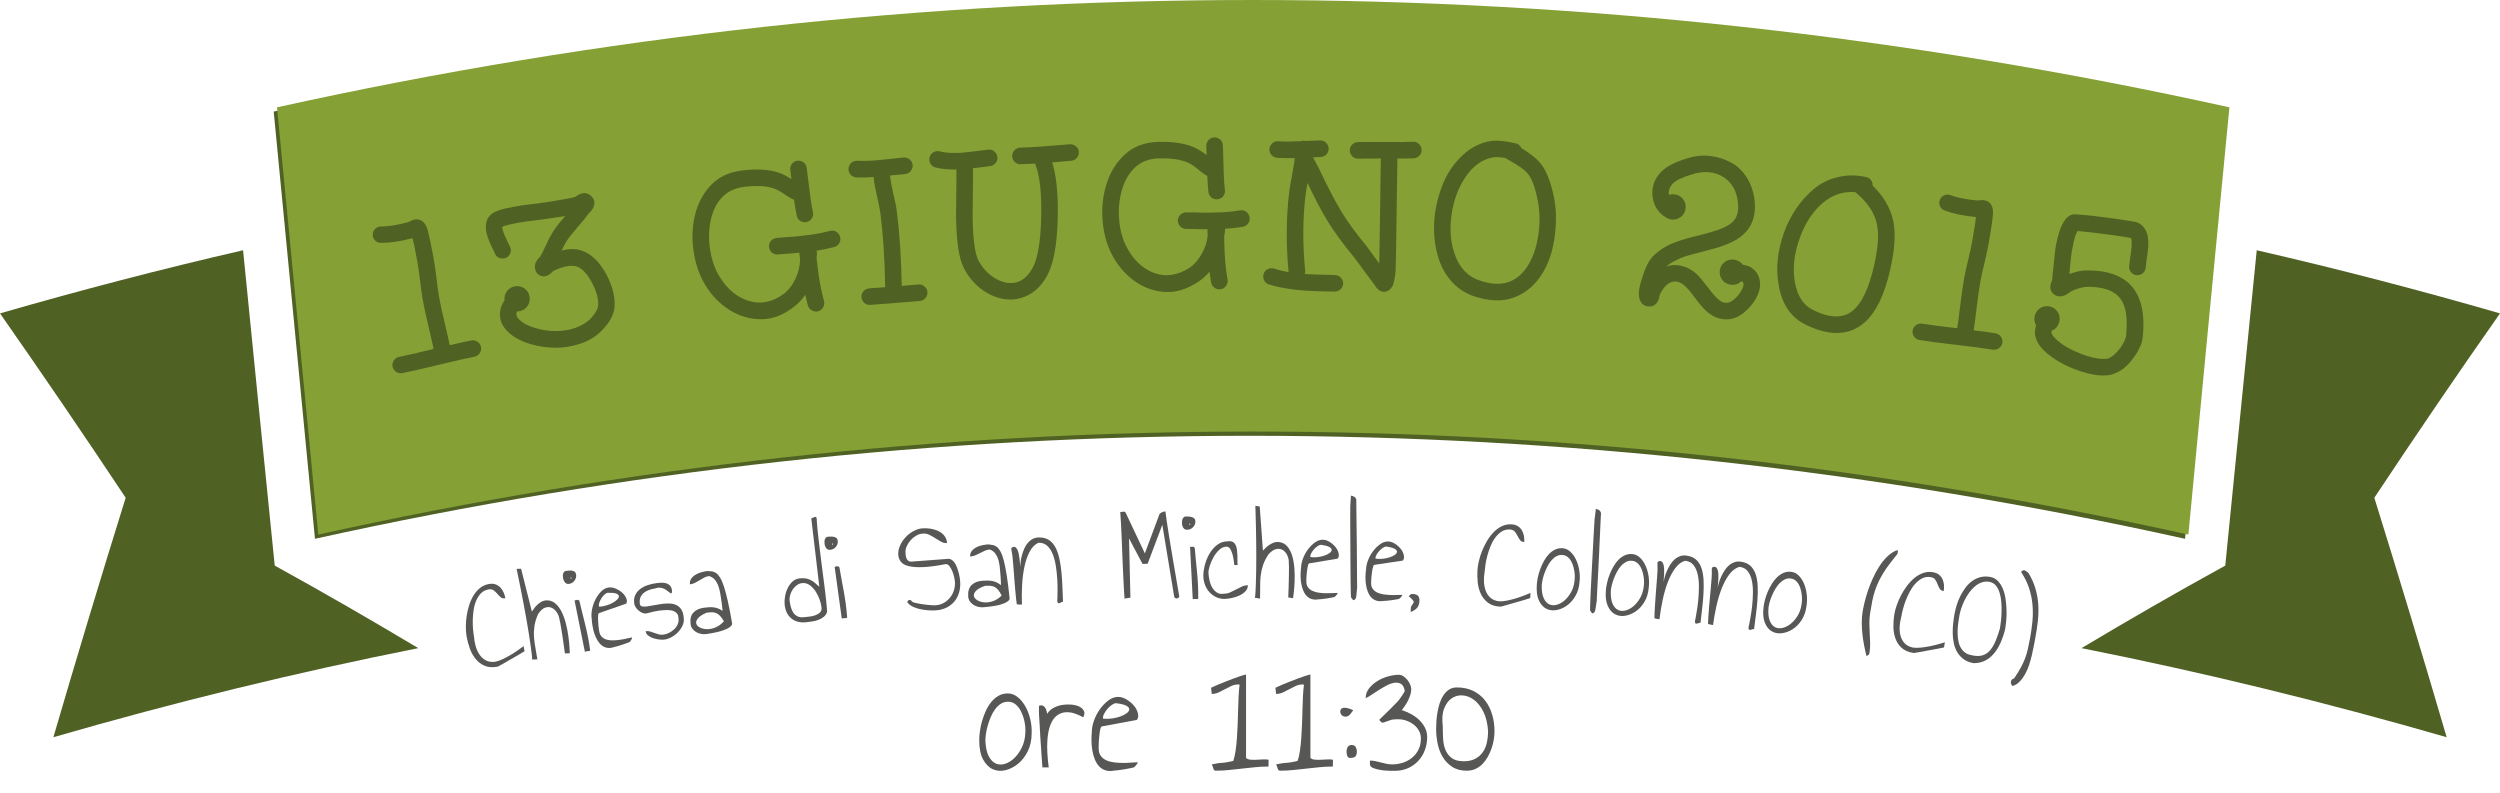 <?xml version="1.0" encoding="utf-8"?>
<!-- Generator: Adobe Illustrator 16.0.0, SVG Export Plug-In . SVG Version: 6.00 Build 0)  -->
<!DOCTYPE svg PUBLIC "-//W3C//DTD SVG 1.1//EN" "http://www.w3.org/Graphics/SVG/1.1/DTD/svg11.dtd">
<svg version="1.1" id="Livello_1" xmlns="http://www.w3.org/2000/svg" xmlns:xlink="http://www.w3.org/1999/xlink" x="0px" y="0px"
	 width="362.148px" height="114.896px" viewBox="0 0 362.148 114.896" enable-background="new 0 0 362.148 114.896"
	 xml:space="preserve">
<g>
	<g>
		<g>
			<path fill="#506124" d="M354.421,106.793c-3.396-11.585-6.877-23.135-10.479-34.688c5.977-8.995,12.015-17.896,18.206-26.707
				c-11.707-3.384-23.447-6.439-35.24-9.147c-1.511,15.215-3.048,30.433-4.559,45.683c-7.025,3.851-13.956,7.856-20.825,11.955
				C319.203,97.402,336.823,101.711,354.421,106.793 M7.732,106.793c17.562-5.082,35.18-9.391,52.86-12.904
				c-6.867-4.099-13.798-8.104-20.794-11.955c-1.539-15.25-3.077-30.468-4.586-45.683C23.444,38.959,11.707,42.015,0,45.398
				C6.162,54.209,12.23,63.11,18.205,72.105C14.604,83.658,11.121,95.208,7.732,106.793 M322.472,16.163
				c-93.773-20.731-189.021-20.731-282.825,0c2.004,20.646,3.977,41.251,5.978,61.887c89.797-19.898,181.07-19.898,270.9,0
				C318.494,57.414,320.466,36.809,322.472,16.163z"/>
		</g>
	</g>
	<g>
		<path fill="#85A034" d="M322.951,15.548c-93.772-20.729-189.021-20.729-282.824,0c2.004,20.648,3.976,41.253,5.977,61.891
			c89.797-19.899,181.071-19.899,270.901,0C318.976,56.801,320.946,36.196,322.951,15.548z"/>
	</g>
</g>
<g>
	<path fill="#506124" stroke="#506124" stroke-width="0.5" stroke-miterlimit="10" d="M55.204,33.061
		c1.116-0.001,2.471-0.222,4.062-0.657c0.037-0.028,0.135-0.079,0.293-0.153c0.485-0.266,0.93-0.298,1.334-0.097
		c0.169,0.096,0.312,0.229,0.433,0.398l0.185,0.286c0.053,0.162,0.123,0.363,0.213,0.604c0.093,0.368,0.212,0.872,0.356,1.51
		l0.191,0.993l0.182,0.932l0.09,0.466c0.133,0.685,0.272,1.635,0.423,2.852c0.141,1.282,0.264,2.193,0.367,2.73
		c0.159,0.937,0.438,2.234,0.835,3.897c0.396,1.663,0.659,2.826,0.788,3.488c1.292-0.314,2.414-0.564,3.365-0.748
		c0.249-0.049,0.484,0.003,0.706,0.152c0.224,0.149,0.358,0.351,0.406,0.599s-0.003,0.482-0.153,0.706
		c-0.149,0.223-0.35,0.356-0.599,0.405c-1.159,0.225-2.896,0.62-5.215,1.187c-2.317,0.567-4.065,0.964-5.246,1.192
		c-0.248,0.049-0.483-0.004-0.706-0.153c-0.222-0.15-0.356-0.351-0.405-0.599c-0.048-0.247,0.003-0.482,0.153-0.705
		c0.15-0.224,0.35-0.357,0.598-0.406c1.182-0.229,2.929-0.631,5.243-1.207c-0.132-0.685-0.397-1.867-0.8-3.551
		c-0.401-1.684-0.679-2.982-0.835-3.897c-0.084-0.435-0.215-1.387-0.392-2.854c-0.143-1.177-0.274-2.084-0.398-2.728l-0.09-0.466
		l-0.175-0.9l-0.191-0.993c-0.117-0.492-0.214-0.882-0.291-1.168c-0.058,0.032-0.118,0.056-0.18,0.066
		c-1.736,0.465-3.26,0.695-4.57,0.691c-0.256,0.007-0.479-0.085-0.665-0.274c-0.188-0.188-0.279-0.413-0.274-0.671
		c0.004-0.259,0.101-0.481,0.289-0.668C54.72,33.133,54.944,33.046,55.204,33.061z"/>
	<path fill="#506124" stroke="#506124" stroke-width="0.5" stroke-miterlimit="10" d="M71.936,36.659
		c-0.003-0.021-0.109-0.249-0.318-0.685c-0.212-0.437-0.367-0.773-0.471-1.015c-0.382-0.897-0.554-1.629-0.518-2.189
		c0.03-0.731,0.305-1.278,0.822-1.642c0.344-0.248,0.947-0.475,1.812-0.68c0.638-0.146,1.446-0.3,2.425-0.459l2.356-0.288
		c0.98-0.139,1.586-0.227,1.814-0.265c1.978-0.321,3.168-0.548,3.575-0.68l0.03-0.005c0.056-0.052,0.171-0.134,0.345-0.248
		c0.659-0.405,1.222-0.37,1.686,0.11c0.326,0.31,0.433,0.688,0.312,1.135c-0.053,0.2-0.159,0.399-0.319,0.598l-0.303,0.306
		c-0.073,0.076-0.118,0.126-0.136,0.149c-0.275,0.408-0.845,1.109-1.708,2.104c-0.721,0.822-1.224,1.471-1.51,1.944
		c-0.221,0.355-0.495,0.894-0.827,1.608l-0.062,0.202c1.264-0.376,2.334-0.423,3.214-0.139c1.312,0.448,2.45,1.534,3.415,3.257
		c0.856,1.591,1.262,3.085,1.211,4.48c-0.043,1.183-0.672,2.364-1.89,3.546c-0.79,0.791-1.778,1.379-2.966,1.765
		s-2.354,0.57-3.498,0.555c-1.146-0.017-2.256-0.172-3.329-0.467c-1.725-0.488-2.979-1.234-3.762-2.239
		c-0.456-0.565-0.677-1.204-0.664-1.911c-0.005-0.683,0.221-1.327,0.678-1.937l-0.005-0.031c-0.071-0.438,0.019-0.831,0.271-1.183
		s0.598-0.562,1.033-0.633c0.438-0.071,0.831,0.02,1.184,0.271c0.351,0.253,0.562,0.598,0.633,1.035
		c0.071,0.437-0.021,0.831-0.271,1.182c-0.253,0.353-0.598,0.562-1.034,0.635c-0.146,0.022-0.284,0.023-0.416,0.003
		c-0.282,0.494-0.249,0.96,0.1,1.395c0.514,0.664,1.443,1.187,2.786,1.564c1.434,0.406,2.871,0.505,4.311,0.291
		c1.439-0.213,2.654-0.753,3.646-1.62c0.842-0.862,1.283-1.629,1.323-2.298c0.021-1.052-0.317-2.214-1.018-3.488
		c-0.703-1.295-1.48-2.076-2.337-2.343c-0.471-0.138-1.036-0.13-1.695,0.02c-0.658,0.15-1.283,0.381-1.874,0.69
		c-0.021,0.003-0.04,0.018-0.058,0.041l-0.245,0.265c-0.188,0.159-0.362,0.272-0.521,0.341c-0.281,0.11-0.556,0.106-0.819-0.011
		c-0.265-0.116-0.441-0.317-0.53-0.603c-0.191-0.523-0.061-1.025,0.396-1.507l0.275-0.27l-0.005-0.031
		c0.17-0.263,0.444-0.81,0.822-1.641c0.346-0.762,0.646-1.345,0.9-1.749c0.368-0.615,0.933-1.358,1.688-2.229l0.647-0.746
		c-0.121,0.041-0.531,0.113-1.23,0.217s-1.079,0.159-1.142,0.17c-0.229,0.038-0.835,0.126-1.816,0.265l-2.388,0.293
		c-0.916,0.149-1.672,0.294-2.27,0.434c-0.555,0.135-0.931,0.26-1.124,0.376c-0.034,0.05-0.059,0.105-0.067,0.172
		c-0.02,0.28,0.108,0.74,0.385,1.38c0.104,0.238,0.252,0.562,0.446,0.969c0.193,0.407,0.306,0.628,0.333,0.666
		c0.104,0.24,0.11,0.484,0.022,0.733c-0.088,0.25-0.251,0.426-0.491,0.528c-0.238,0.104-0.482,0.11-0.731,0.022
		C72.215,37.062,72.039,36.898,71.936,36.659z"/>
	<path fill="#506124" stroke="#506124" stroke-width="0.5" stroke-miterlimit="10" d="M116.604,24.339
		c0.074,0.48,0.162,1.165,0.263,2.057c0.1,0.891,0.199,1.69,0.301,2.4c0.101,0.71,0.22,1.388,0.354,2.028
		c0.049,0.249,0,0.483-0.145,0.701c-0.146,0.218-0.35,0.352-0.607,0.401c-0.26,0.051-0.499,0.004-0.717-0.143
		c-0.218-0.146-0.353-0.354-0.403-0.623c-0.143-0.705-0.275-1.518-0.399-2.438c-0.152-0.025-0.295-0.072-0.431-0.144
		c-0.183-0.105-0.421-0.25-0.717-0.429l-0.688-0.464c-0.161-0.109-0.359-0.226-0.597-0.348c-0.236-0.122-0.454-0.215-0.651-0.276
		c-1.083-0.389-2.566-0.466-4.45-0.233c-1.401,0.179-2.522,0.729-3.363,1.65s-1.402,2.108-1.686,3.562
		c-0.268,1.409-0.274,2.854-0.023,4.331c0.25,1.479,0.712,2.765,1.388,3.854c1.19,1.925,2.695,3.141,4.515,3.646
		c1.816,0.508,3.595,0.091,5.334-1.25c0.658-0.562,1.195-1.301,1.613-2.218c0.417-0.916,0.637-1.843,0.658-2.779l-0.127-1.132
		l-0.018-0.157c-0.335,0.038-0.692,0.073-1.07,0.104c-0.379,0.032-0.789,0.062-1.23,0.09c-0.442,0.029-0.789,0.057-1.041,0.085
		c-0.251,0.028-0.478-0.042-0.677-0.21c-0.198-0.169-0.312-0.384-0.343-0.646c-0.028-0.262,0.04-0.491,0.209-0.69
		s0.39-0.314,0.661-0.345c0.23-0.026,0.661-0.063,1.293-0.113l1.391-0.092c0.293-0.033,0.712-0.08,1.257-0.143
		c0.545-0.061,0.995-0.115,1.351-0.167c0.354-0.05,0.761-0.122,1.217-0.216c0.414-0.089,0.827-0.188,1.239-0.298
		c0.268-0.072,0.516-0.042,0.743,0.092c0.227,0.134,0.376,0.329,0.447,0.586c0.07,0.258,0.04,0.5-0.095,0.728
		c-0.134,0.228-0.323,0.376-0.569,0.445c-0.847,0.223-1.779,0.412-2.802,0.568c0.062,0.185,0.098,0.393,0.103,0.625
		c-0.014,0.065-0.023,0.173-0.027,0.321c-0.015,0.064-0.02,0.108-0.018,0.13c0.012,0.104,0.014,0.221,0.008,0.349l0.099,0.881
		c0.226,2.013,0.549,3.759,0.97,5.238c0.068,0.247,0.039,0.489-0.095,0.728c-0.133,0.237-0.321,0.392-0.568,0.462
		c-0.246,0.069-0.488,0.038-0.728-0.095c-0.236-0.133-0.392-0.321-0.461-0.568c-0.183-0.681-0.347-1.384-0.491-2.109
		c-0.482,0.798-1.057,1.466-1.717,2.007c-1.536,1.254-3.104,1.893-4.703,1.911c-1.6,0.021-3.096-0.4-4.485-1.264
		c-1.392-0.862-2.54-2.027-3.447-3.496c-0.802-1.289-1.354-2.798-1.652-4.525c-0.3-1.728-0.286-3.404,0.04-5.033
		c0.354-1.778,1.085-3.287,2.198-4.526c1.113-1.238,2.611-1.975,4.495-2.206c2.155-0.263,3.919-0.153,5.288,0.33
		c0.552,0.191,1.273,0.579,2.167,1.157c-0.084-0.755-0.163-1.36-0.235-1.819c-0.031-0.272,0.032-0.513,0.189-0.722
		c0.155-0.208,0.366-0.327,0.628-0.356s0.498,0.035,0.706,0.191C116.458,23.884,116.576,24.088,116.604,24.339z"/>
	<path fill="#506124" stroke="#506124" stroke-width="0.5" stroke-miterlimit="10" d="M124.146,23.537
		c0.658,0.03,1.34,0.026,2.046-0.012c0.706-0.037,1.558-0.113,2.553-0.229c0.994-0.113,1.725-0.19,2.187-0.229
		c0.253-0.021,0.481,0.056,0.687,0.229c0.204,0.174,0.317,0.387,0.339,0.64c0.021,0.252-0.056,0.479-0.229,0.686
		c-0.173,0.204-0.386,0.317-0.638,0.339c-0.295,0.024-1.124,0.104-2.488,0.238c0.053,0.123,0.084,0.236,0.092,0.342
		c0.049,0.567,0.188,1.37,0.424,2.408c0.288,1.183,0.468,2.057,0.535,2.622c0.413,3.182,0.653,6.833,0.723,10.953
		c0.005,0.062-0.001,0.116-0.02,0.16l1.198-0.101l1.513-0.126c0.252-0.021,0.48,0.056,0.687,0.229
		c0.205,0.173,0.316,0.386,0.339,0.639c0.021,0.252-0.056,0.48-0.229,0.686c-0.174,0.204-0.387,0.317-0.639,0.339
		c-3.908,0.325-6.305,0.515-7.188,0.566c-0.252,0.021-0.477-0.056-0.671-0.229c-0.193-0.175-0.302-0.394-0.323-0.655
		c-0.021-0.263,0.055-0.491,0.229-0.687c0.175-0.193,0.398-0.304,0.672-0.325c0.778-0.044,1.643-0.104,2.587-0.185
		c-0.027-0.082-0.046-0.176-0.055-0.28c-0.072-4.162-0.308-7.75-0.706-10.765c-0.06-0.461-0.223-1.271-0.488-2.436
		c-0.267-1.162-0.425-2.048-0.476-2.658c-0.009-0.104,0.003-0.211,0.037-0.32c-1.052,0.088-1.98,0.112-2.787,0.073
		c-0.256-0.021-0.471-0.124-0.646-0.312c-0.175-0.187-0.257-0.412-0.246-0.679c0.01-0.265,0.106-0.483,0.294-0.659
		C123.64,23.627,123.87,23.539,124.146,23.537z"/>
	<path fill="#506124" stroke="#506124" stroke-width="0.5" stroke-miterlimit="10" d="M136.052,22.161
		c0.494,0.142,1.079,0.22,1.756,0.235c0.677,0.015,1.193,0.009,1.551-0.022c0.357-0.03,1.034-0.104,2.031-0.223
		c0.996-0.118,1.589-0.193,1.777-0.226c0.271-0.035,0.508,0.03,0.708,0.198c0.199,0.169,0.315,0.384,0.352,0.646
		s-0.03,0.493-0.199,0.691c-0.168,0.199-0.378,0.316-0.63,0.353c-0.251,0.035-0.682,0.091-1.289,0.166
		c-0.608,0.076-1.081,0.134-1.416,0.173c0.016,0.654,0.012,1.827-0.012,3.518c-0.022,1.69-0.035,2.916-0.035,3.677
		c0.032,3.271,0.321,5.441,0.866,6.51c0.471,0.883,1.076,1.614,1.816,2.195c0.738,0.583,1.504,0.958,2.295,1.125
		c1.749,0.326,3.135-0.404,4.154-2.192c0.788-1.416,1.221-3.911,1.299-7.484c0.08-3.488-0.197-6.061-0.839-7.715
		c-0.026-0.104-0.044-0.219-0.051-0.346c-0.82,0.046-1.601,0.078-2.339,0.098c-0.252,0.014-0.474-0.069-0.663-0.249
		c-0.188-0.179-0.291-0.399-0.306-0.664c-0.016-0.263,0.067-0.489,0.248-0.679c0.179-0.189,0.404-0.292,0.68-0.307
		c1.52-0.041,3.917-0.205,7.195-0.492c0.253-0.015,0.482,0.062,0.692,0.23s0.322,0.378,0.336,0.631
		c0.015,0.252-0.062,0.483-0.229,0.693c-0.169,0.21-0.379,0.322-0.631,0.336c-1.451,0.122-2.48,0.211-3.09,0.267
		c0.675,1.904,0.974,4.646,0.896,8.218c-0.081,3.891-0.603,6.686-1.563,8.386c-0.712,1.265-1.612,2.159-2.703,2.684
		c-1.09,0.524-2.232,0.673-3.429,0.442c-1.109-0.213-2.15-0.704-3.122-1.475c-0.973-0.771-1.742-1.721-2.312-2.851
		c-0.685-1.312-1.052-3.765-1.103-7.353c0.001-0.76,0.014-1.964,0.037-3.613c0.025-1.647,0.03-2.799,0.017-3.453
		c-1.243,0.048-2.314-0.041-3.214-0.267c-0.258-0.069-0.45-0.218-0.579-0.443c-0.129-0.225-0.163-0.466-0.104-0.723
		c0.06-0.257,0.202-0.449,0.429-0.578C135.556,22.151,135.796,22.111,136.052,22.161z"/>
	<path fill="#506124" stroke="#506124" stroke-width="0.5" stroke-miterlimit="10" d="M176.891,21.05
		c0.029,0.484,0.053,1.176,0.068,2.07c0.016,0.896,0.04,1.703,0.073,2.419c0.032,0.717,0.088,1.401,0.161,2.054
		c0.025,0.252-0.044,0.48-0.209,0.685c-0.166,0.203-0.38,0.317-0.643,0.343c-0.264,0.026-0.497-0.043-0.7-0.209
		c-0.203-0.165-0.316-0.385-0.344-0.658c-0.075-0.716-0.132-1.537-0.169-2.465c-0.148-0.039-0.286-0.1-0.414-0.183
		c-0.172-0.123-0.396-0.288-0.673-0.494l-0.644-0.526c-0.148-0.124-0.336-0.258-0.561-0.4c-0.225-0.145-0.433-0.257-0.622-0.338
		c-1.042-0.487-2.512-0.704-4.409-0.65c-1.412,0.046-2.58,0.487-3.504,1.326s-1.595,1.969-2.013,3.389
		c-0.398,1.378-0.542,2.814-0.433,4.311c0.11,1.495,0.449,2.817,1.02,3.968c1.005,2.027,2.389,3.381,4.149,4.057
		c1.764,0.676,3.571,0.428,5.43-0.743c0.708-0.497,1.312-1.183,1.813-2.057c0.502-0.873,0.809-1.774,0.918-2.704l-0.02-1.139
		l-0.003-0.158c-0.338,0.006-0.695,0.007-1.075,0.003s-0.791-0.013-1.234-0.026c-0.442-0.013-0.791-0.018-1.044-0.014
		c-0.253,0.005-0.472-0.086-0.652-0.272c-0.184-0.188-0.276-0.411-0.281-0.676c-0.004-0.264,0.087-0.485,0.272-0.669
		c0.187-0.183,0.417-0.275,0.691-0.281c0.23-0.004,0.664,0,1.297,0.011l1.393,0.039c0.296-0.007,0.718-0.014,1.266-0.022
		c0.549-0.01,1.001-0.021,1.359-0.039c0.357-0.017,0.77-0.051,1.231-0.101c0.421-0.05,0.842-0.109,1.263-0.182
		c0.272-0.047,0.518,0.008,0.73,0.161c0.213,0.155,0.343,0.363,0.39,0.626c0.047,0.265-0.007,0.502-0.161,0.715
		c-0.153,0.215-0.356,0.345-0.609,0.392c-0.862,0.142-1.811,0.242-2.843,0.302c0.047,0.189,0.061,0.4,0.044,0.633
		c-0.021,0.063-0.04,0.169-0.059,0.316c-0.021,0.063-0.03,0.105-0.029,0.128c0.002,0.104-0.008,0.221-0.025,0.348l0.016,0.887
		c0.035,2.023,0.192,3.793,0.473,5.307c0.047,0.252-0.008,0.49-0.161,0.715c-0.154,0.224-0.357,0.359-0.609,0.405
		c-0.253,0.047-0.491-0.007-0.715-0.161c-0.226-0.154-0.359-0.357-0.406-0.61c-0.118-0.692-0.214-1.408-0.29-2.146
		c-0.557,0.748-1.188,1.359-1.897,1.836c-1.646,1.104-3.269,1.591-4.861,1.461c-1.596-0.131-3.044-0.69-4.348-1.681
		c-1.305-0.989-2.338-2.259-3.104-3.806c-0.677-1.358-1.084-2.913-1.22-4.661s0.036-3.417,0.515-5.007
		c0.519-1.738,1.39-3.172,2.614-4.301c1.224-1.128,2.785-1.72,4.683-1.773c2.171-0.059,3.915,0.218,5.233,0.826
		c0.531,0.244,1.215,0.696,2.048,1.356c-0.013-0.759-0.034-1.37-0.062-1.834c-0.005-0.273,0.081-0.507,0.257-0.7
		c0.176-0.192,0.396-0.292,0.659-0.296c0.264-0.005,0.491,0.081,0.685,0.257C176.788,20.582,176.887,20.797,176.891,21.05z"/>
	<path fill="#506124" stroke="#506124" stroke-width="0.5" stroke-miterlimit="10" d="M196.686,20.833
		c0.865-0.022,2.188-0.025,3.972-0.01c1.78,0.018,3.126,0.004,4.033-0.039c0.274-0.015,0.505,0.069,0.69,0.252
		c0.187,0.184,0.287,0.407,0.303,0.671c0.016,0.266-0.069,0.489-0.252,0.675c-0.184,0.187-0.402,0.287-0.655,0.303
		c-0.76,0.025-1.656,0.039-2.689,0.037c0.061,0.148,0.089,0.298,0.086,0.444c-0.032,1.497-0.065,3.736-0.098,6.722
		c-0.033,2.982-0.065,5.224-0.099,6.721l-0.051,2.371c-0.035,0.632-0.099,1.137-0.191,1.515c-0.048,0.273-0.104,0.504-0.173,0.692
		c-0.155,0.334-0.359,0.571-0.616,0.714c-0.257,0.142-0.53,0.157-0.823,0.046c-0.084-0.022-0.156-0.066-0.22-0.132
		c-0.042-0.021-0.093-0.064-0.154-0.13l-0.154-0.161c-0.082-0.107-0.195-0.269-0.338-0.481l-1.045-1.415
		c-1.229-1.672-1.886-2.55-1.968-2.637c-1.604-1.953-2.858-3.679-3.765-5.175c-0.906-1.495-1.955-3.511-3.145-6.047l-0.029-0.097
		c-0.238,1.282-0.384,2.145-0.436,2.585c-0.413,3.515-0.43,7.173-0.048,10.978c0.017,0.254-0.053,0.483-0.204,0.691
		c0.843,0.062,2.434,0.115,4.773,0.166c0.253,0.006,0.472,0.104,0.657,0.3c0.186,0.192,0.275,0.417,0.271,0.67
		s-0.104,0.473-0.299,0.657c-0.193,0.187-0.417,0.275-0.67,0.271l-0.979-0.021l-1.075-0.022c-0.147-0.003-0.485-0.016-1.012-0.037
		c-0.527-0.021-0.9-0.041-1.122-0.056c-0.222-0.017-0.563-0.044-1.026-0.086s-0.836-0.086-1.12-0.136
		c-0.283-0.048-0.625-0.103-1.023-0.164c-0.399-0.061-0.769-0.138-1.104-0.229l-1.006-0.275c-0.252-0.089-0.433-0.251-0.544-0.485
		c-0.11-0.234-0.127-0.478-0.047-0.729c0.079-0.251,0.234-0.433,0.47-0.543c0.234-0.11,0.478-0.133,0.729-0.062
		c0.755,0.248,1.594,0.444,2.519,0.592c-0.04-0.106-0.069-0.201-0.088-0.286c-0.379-3.952-0.36-7.759,0.057-11.42
		c0.077-0.652,0.229-1.562,0.454-2.728c0.225-1.166,0.354-2.054,0.39-2.664c-1.056,0.039-1.982,0.03-2.782-0.028
		c-0.274-0.027-0.499-0.138-0.675-0.331c-0.175-0.193-0.248-0.422-0.223-0.687c0.027-0.263,0.138-0.48,0.331-0.656
		s0.417-0.249,0.669-0.224c0.821,0.062,1.823,0.062,3.006,0.002l0.284,0.007c0.128-0.062,0.255-0.09,0.382-0.088
		c0.105,0.003,0.21,0.017,0.315,0.039l2.09-0.082c0.274-0.015,0.505,0.069,0.69,0.253s0.285,0.406,0.302,0.671
		c0.016,0.265-0.068,0.488-0.252,0.675c-0.185,0.187-0.401,0.287-0.654,0.303c-0.381,0.013-0.877,0.034-1.488,0.062
		c0.12,0.277,0.322,0.673,0.606,1.185c0.284,0.513,0.497,0.929,0.638,1.248c1.17,2.451,2.188,4.393,3.054,5.823
		c0.865,1.433,2.069,3.082,3.61,4.949l2.028,2.766l0.276,0.386v-0.032l0.051-2.308c0.031-1.497,0.064-3.737,0.098-6.721
		s0.065-5.225,0.098-6.722c0.003-0.146,0.038-0.284,0.104-0.409c-1.562-0.013-2.763-0.007-3.606,0.018
		c-0.274,0.016-0.505-0.068-0.689-0.252c-0.188-0.184-0.287-0.406-0.304-0.671c-0.016-0.265,0.068-0.489,0.253-0.675
		C196.216,20.951,196.433,20.849,196.686,20.833z"/>
	<path fill="#506124" stroke="#506124" stroke-width="0.5" stroke-miterlimit="10" d="M220.178,21.629
		c1.226,0.726,2.126,1.42,2.701,2.087c0.831,0.978,1.479,2.556,1.948,4.735c0.364,1.731,0.418,3.604,0.154,5.616
		c-0.24,2.015-0.794,3.757-1.659,5.229c-1.006,1.718-2.351,2.897-4.033,3.54c-1.686,0.645-3.655,0.563-5.911-0.239
		c-1.075-0.399-2.007-1.019-2.793-1.854c-0.787-0.836-1.377-1.789-1.771-2.856c-0.394-1.067-0.646-2.186-0.76-3.354
		s-0.094-2.35,0.06-3.545c0.219-1.614,0.644-3.137,1.273-4.569c0.63-1.432,1.521-2.686,2.669-3.761s2.438-1.73,3.866-1.966
		c0.682-0.108,1.545-0.07,2.591,0.115c0.084,0.005,0.168,0.021,0.251,0.046c0.063,0.004,0.136,0.019,0.219,0.045
		c0.083,0.024,0.172,0.047,0.268,0.062c0.094,0.017,0.161,0.024,0.204,0.027C219.829,21.071,220.07,21.285,220.178,21.629z
		 M218.155,22.654c-0.836-0.152-1.468-0.188-1.895-0.107c-1.6,0.27-2.969,1.222-4.106,2.855c-1.139,1.636-1.855,3.575-2.151,5.816
		c-0.297,2.244-0.09,4.257,0.622,6.039c0.712,1.783,1.854,2.962,3.427,3.537c3.414,1.251,5.963,0.436,7.646-2.447
		c0.728-1.269,1.204-2.782,1.432-4.545c0.227-1.761,0.173-3.41-0.162-4.95c-0.379-1.88-0.876-3.176-1.49-3.888
		c-0.159-0.178-0.328-0.346-0.51-0.504c-0.181-0.156-0.409-0.329-0.684-0.514c-0.275-0.185-0.479-0.317-0.61-0.399
		c-0.134-0.081-0.395-0.232-0.782-0.456C218.503,22.869,218.257,22.724,218.155,22.654z"/>
	<path fill="#506124" stroke="#506124" stroke-width="0.5" stroke-miterlimit="10" d="M241.375,31.245
		c-1.051-0.702-1.634-1.67-1.749-2.9s0.268-2.31,1.147-3.234c0.715-0.753,1.927-1.391,3.635-1.911
		c1.185-0.386,2.33-0.499,3.438-0.341c1.106,0.158,2.1,0.494,2.979,1.01c0.878,0.517,1.601,1.271,2.165,2.262
		c0.563,0.991,0.887,2.117,0.968,3.376c0.106,1.813-0.436,3.252-1.627,4.314c-0.819,0.741-2.114,1.369-3.887,1.885
		c-0.393,0.107-1.102,0.298-2.126,0.573c-1.022,0.254-1.76,0.452-2.209,0.596c-0.449,0.146-0.987,0.374-1.613,0.69
		c-0.627,0.315-1.131,0.678-1.514,1.083c-0.097,0.117-0.225,0.326-0.383,0.628c1.001-0.659,2.087-0.801,3.256-0.424
		c0.269,0.069,0.542,0.188,0.821,0.354c0.279,0.168,0.517,0.33,0.713,0.488c0.194,0.158,0.416,0.377,0.662,0.657
		c0.246,0.279,0.425,0.5,0.536,0.659l0.562,0.694c0.241,0.322,0.392,0.52,0.447,0.588c0.542,0.692,1.016,1.183,1.421,1.468
		c0.404,0.286,0.844,0.4,1.315,0.345c0.278-0.034,0.622-0.216,1.026-0.545c0.404-0.328,0.749-0.732,1.032-1.212
		c0.537-0.877,0.577-1.468,0.121-1.77c-0.038-0.046-0.13-0.077-0.276-0.092c-0.021-0.003-0.053-0.006-0.095-0.011
		c-0.049,0.059-0.107,0.127-0.181,0.204c-0.345,0.262-0.737,0.367-1.178,0.321c-0.441-0.046-0.799-0.235-1.069-0.571
		c-0.272-0.337-0.386-0.725-0.34-1.164c0.046-0.44,0.235-0.798,0.571-1.069c0.337-0.272,0.726-0.386,1.165-0.34
		c0.44,0.046,0.804,0.231,1.087,0.559c0.017,0.044,0.044,0.089,0.081,0.136c0.188,0.04,0.29,0.062,0.312,0.063
		c0.395,0.084,0.721,0.203,0.979,0.357c0.534,0.372,0.878,0.839,1.031,1.396s0.163,1.077,0.028,1.562
		c-0.136,0.483-0.332,0.945-0.59,1.386c-0.408,0.657-0.925,1.245-1.551,1.762c-0.628,0.52-1.263,0.817-1.906,0.898
		c-0.304,0.054-0.602,0.06-0.894,0.019c-0.293-0.041-0.558-0.101-0.793-0.178c-0.234-0.078-0.473-0.188-0.713-0.329
		c-0.239-0.143-0.447-0.285-0.623-0.431c-0.175-0.146-0.358-0.318-0.55-0.52c-0.191-0.199-0.354-0.376-0.485-0.527
		c-0.133-0.15-0.281-0.342-0.448-0.57c-0.073-0.114-0.214-0.298-0.42-0.554l-0.42-0.553l-0.395-0.485
		c-0.171-0.188-0.306-0.328-0.401-0.425c-0.097-0.094-0.212-0.2-0.348-0.321c-0.136-0.12-0.27-0.213-0.4-0.28
		c-0.131-0.066-0.268-0.128-0.409-0.187c-1.231-0.383-2.268,0.283-3.103,1.998l-0.004,0.031c-0.006,0.062-0.031,0.198-0.073,0.405
		c-0.048,0.25-0.133,0.453-0.255,0.61c-0.271,0.373-0.647,0.524-1.129,0.453c-0.479-0.069-0.8-0.357-0.959-0.862
		c-0.081-0.241-0.114-0.531-0.101-0.869c0.028-0.484,0.154-1.086,0.379-1.805c0.46-1.562,0.976-2.645,1.547-3.241
		c0.404-0.424,0.868-0.806,1.392-1.144c0.522-0.338,1.108-0.627,1.76-0.865c0.649-0.239,1.222-0.431,1.714-0.569
		c0.49-0.139,1.116-0.297,1.877-0.472c0.721-0.2,1.256-0.347,1.604-0.438c1.484-0.418,2.531-0.902,3.142-1.454
		c0.725-0.645,1.044-1.576,0.959-2.793c-0.12-1.898-0.865-3.292-2.235-4.177c-1.373-0.863-2.98-1-4.823-0.407
		c-1.4,0.426-2.339,0.88-2.812,1.36c-0.501,0.541-0.722,1.122-0.658,1.743c0.025,0.15,0.063,0.293,0.114,0.426
		c0.27-0.143,0.57-0.195,0.906-0.16c0.44,0.046,0.797,0.237,1.069,0.573c0.271,0.336,0.386,0.724,0.34,1.164
		c-0.046,0.439-0.237,0.797-0.573,1.068c-0.336,0.272-0.724,0.387-1.164,0.34c-0.271-0.027-0.518-0.117-0.734-0.268
		C241.444,31.284,241.414,31.271,241.375,31.245z"/>
	<path fill="#506124" stroke="#506124" stroke-width="0.5" stroke-miterlimit="10" d="M271.013,26.987
		c1.582,1.513,2.578,3.189,2.987,5.033c0.382,1.732,0.233,4.074-0.442,7.025c-0.801,3.553-2.001,6.038-3.598,7.46
		c-2.149,1.879-4.928,1.971-8.336,0.272c-2.016-0.996-3.254-2.835-3.722-5.516c-0.423-2.378-0.17-4.864,0.759-7.463
		c0.443-1.237,1.025-2.388,1.744-3.449c0.72-1.062,1.563-1.995,2.534-2.801c0.972-0.805,2.095-1.354,3.368-1.649
		c1.276-0.315,2.606-0.316,3.99-0.001c0.247,0.056,0.438,0.188,0.568,0.396C270.998,26.507,271.047,26.736,271.013,26.987z
		 M268.856,27.588c-1.871-0.168-3.554,0.392-5.048,1.679c-1.473,1.289-2.591,3.021-3.354,5.193
		c-0.822,2.293-1.053,4.453-0.688,6.481c0.36,2.05,1.269,3.438,2.722,4.168c2.632,1.313,4.695,1.308,6.195-0.021
		c1.283-1.146,2.289-3.307,3.02-6.484c0.613-2.642,0.756-4.706,0.427-6.198C271.768,30.676,270.677,29.069,268.856,27.588z"/>
	<path fill="#506124" stroke="#506124" stroke-width="0.5" stroke-miterlimit="10" d="M282.462,28.506
		c1.047,0.387,2.393,0.65,4.036,0.793c0.045-0.014,0.153-0.026,0.327-0.042c0.548-0.081,0.976,0.043,1.284,0.372
		c0.125,0.148,0.215,0.323,0.268,0.524l0.073,0.333c-0.008,0.17-0.011,0.383-0.01,0.64c-0.042,0.378-0.104,0.892-0.188,1.539
		l-0.165,0.999l-0.154,0.937l-0.077,0.469c-0.112,0.687-0.311,1.626-0.593,2.819c-0.312,1.252-0.514,2.147-0.603,2.688
		c-0.177,0.933-0.366,2.248-0.57,3.945c-0.205,1.696-0.362,2.879-0.472,3.544c1.32,0.153,2.46,0.31,3.417,0.467
		c0.25,0.041,0.452,0.171,0.608,0.39s0.214,0.451,0.173,0.701s-0.171,0.453-0.389,0.609s-0.452,0.214-0.702,0.173
		c-1.165-0.192-2.933-0.424-5.302-0.697c-2.371-0.271-4.148-0.507-5.334-0.702c-0.25-0.041-0.453-0.171-0.609-0.39
		c-0.155-0.218-0.214-0.451-0.173-0.701s0.171-0.453,0.389-0.608c0.22-0.156,0.452-0.215,0.702-0.174
		c1.187,0.195,2.964,0.426,5.336,0.688c0.113-0.688,0.273-1.889,0.482-3.606c0.207-1.718,0.396-3.032,0.569-3.944
		c0.071-0.438,0.278-1.375,0.624-2.814c0.273-1.15,0.466-2.049,0.571-2.693l0.077-0.469l0.148-0.904l0.165-0.999
		c0.062-0.503,0.104-0.901,0.133-1.196c-0.065,0.011-0.13,0.011-0.192,0.001c-1.789-0.167-3.298-0.479-4.524-0.938
		c-0.243-0.082-0.42-0.244-0.529-0.486c-0.109-0.243-0.118-0.484-0.024-0.727c0.094-0.241,0.262-0.416,0.503-0.525
		C281.981,28.405,282.222,28.402,282.462,28.506z"/>
	<path fill="#506124" stroke="#506124" stroke-width="0.5" stroke-miterlimit="10" d="M308.669,38.63
		c0.022-0.23,0.078-0.683,0.167-1.354c0.104-0.646,0.168-1.138,0.19-1.479c0.034-0.509,0.026-0.906-0.023-1.195
		c-0.056-0.161-0.107-0.279-0.157-0.354l-0.217-0.042c-0.249-0.049-0.582-0.103-1-0.163c-0.812-0.136-1.783-0.271-2.917-0.407
		c-1.109-0.15-2.075-0.265-2.898-0.34c-0.484-0.051-0.801-0.08-0.95-0.088l-0.062-0.013c-0.062,0.096-0.132,0.231-0.209,0.411
		c-0.186,0.394-0.339,0.885-0.464,1.472c-0.126,0.588-0.219,1.061-0.275,1.413c-0.059,0.354-0.129,0.963-0.212,1.828
		c-0.083,0.864-0.132,1.392-0.147,1.582c-0.008,0.042-0.01,0.104-0.005,0.191c1.035-0.464,2.035-0.688,2.999-0.672
		c2.685,0.009,4.668,0.686,5.952,2.03s1.883,3.343,1.797,5.989c-0.04,1.088-0.134,1.844-0.28,2.266
		c-0.307,0.8-0.778,1.601-1.418,2.398c-0.64,0.8-1.356,1.368-2.152,1.707c-0.735,0.352-1.737,0.424-3.008,0.22
		c-1.103-0.194-2.235-0.544-3.404-1.051c-1.229-0.54-2.257-1.148-3.092-1.827c-1.021-0.822-1.621-1.658-1.799-2.51
		c-0.075-0.272-0.077-0.596-0.005-0.969l0.055-0.278l0.042-0.219c0.009-0.04,0.017-0.081,0.023-0.123
		c-0.232-0.347-0.308-0.736-0.223-1.172c0.085-0.435,0.307-0.771,0.665-1.015c0.358-0.241,0.755-0.319,1.189-0.235
		c0.435,0.085,0.771,0.308,1.015,0.665c0.24,0.359,0.319,0.757,0.234,1.19s-0.303,0.778-0.651,1.032
		c-0.146,0.08-0.285,0.138-0.421,0.176l-0.02,0.094l-0.018,0.093l-0.03,0.155l-0.037,0.188c0.11,0.43,0.499,0.914,1.168,1.451
		c0.701,0.589,1.589,1.104,2.662,1.551c1.027,0.458,2.01,0.768,2.944,0.929c0.897,0.132,1.545,0.119,1.94-0.041
		c0.499-0.246,0.994-0.665,1.486-1.257c0.49-0.592,0.841-1.2,1.049-1.825c0.085-0.22,0.139-0.768,0.159-1.646
		c0.093-2.131-0.326-3.673-1.257-4.628c-0.91-0.95-2.427-1.438-4.548-1.467c-0.773,0-1.657,0.236-2.651,0.708l-0.074,0.05
		c-0.024,0.018-0.062,0.048-0.114,0.092c-0.052,0.043-0.127,0.099-0.226,0.165c-0.523,0.37-1.016,0.468-1.476,0.292
		c-0.456-0.195-0.691-0.531-0.705-1.008c-0.006-0.193,0.034-0.4,0.121-0.62c0.008-0.041,0.03-0.103,0.066-0.182l0.056-0.118
		l0.012-0.062l0.007-0.031c0.021-0.104,0.033-0.256,0.041-0.459c0.007-0.203,0.021-0.351,0.038-0.444
		c0.019-0.093,0.072-0.593,0.163-1.498s0.158-1.559,0.205-1.959c0.045-0.397,0.151-0.946,0.319-1.645s0.363-1.283,0.584-1.756
		c0.34-0.75,0.744-1.229,1.215-1.438c0.096-0.046,0.206-0.066,0.335-0.062l0.198-0.026c0.086-0.004,0.202,0.008,0.349,0.036
		c0.234,0.003,0.585,0.028,1.049,0.075c0.885,0.087,1.86,0.202,2.929,0.346c1.154,0.141,2.147,0.279,2.979,0.42
		c0.438,0.064,0.793,0.122,1.062,0.175l0.372,0.072c0.183,0.058,0.32,0.116,0.417,0.178c0.538,0.32,0.896,0.853,1.074,1.597
		c0.102,0.471,0.127,1.056,0.077,1.755c-0.036,0.401-0.109,0.945-0.223,1.632c-0.071,0.588-0.11,0.956-0.119,1.105
		c-0.011,0.276-0.113,0.504-0.31,0.681s-0.427,0.261-0.693,0.251c-0.268-0.009-0.488-0.111-0.666-0.307
		C308.742,39.11,308.66,38.885,308.669,38.63z"/>
</g>
<g>
	<path fill="#575756" d="M67.599,92.243c-0.072-0.396-0.111-0.847-0.117-1.353c-0.007-0.507,0.027-1.026,0.103-1.562
		c0.074-0.533,0.191-1.062,0.354-1.586c0.161-0.523,0.371-1.003,0.628-1.438c0.257-0.436,0.571-0.807,0.944-1.11
		c0.373-0.306,0.809-0.503,1.306-0.594c0.357-0.064,0.673-0.051,0.947,0.046c0.274,0.095,0.509,0.243,0.704,0.444
		c0.194,0.202,0.353,0.439,0.476,0.715c0.122,0.273,0.21,0.559,0.264,0.852c-0.28,0.051-0.507,0.003-0.679-0.144
		S72.19,86.2,72.031,86.01c-0.158-0.188-0.334-0.354-0.524-0.496c-0.19-0.145-0.445-0.188-0.764-0.129
		c-0.423,0.076-0.773,0.26-1.059,0.549c-0.283,0.288-0.514,0.637-0.688,1.044c-0.178,0.407-0.304,0.854-0.379,1.344
		c-0.076,0.489-0.12,0.971-0.133,1.447s0.001,0.933,0.04,1.365c0.04,0.436,0.086,0.8,0.141,1.093
		c0.026,0.442,0.104,0.894,0.234,1.351c0.129,0.458,0.312,0.866,0.549,1.225c0.236,0.359,0.538,0.642,0.904,0.845
		c0.366,0.204,0.814,0.276,1.345,0.221c0.331-0.061,0.691-0.182,1.08-0.364c0.39-0.182,0.771-0.384,1.146-0.604
		s0.73-0.449,1.07-0.688c0.339-0.239,0.624-0.445,0.855-0.62l0.136,0.746c-0.013,0.002-0.088,0.045-0.224,0.129
		c-0.137,0.085-0.314,0.192-0.534,0.325c-0.22,0.132-0.471,0.276-0.752,0.434c-0.281,0.156-0.559,0.314-0.832,0.478
		c-0.272,0.163-0.539,0.315-0.796,0.461c-0.257,0.146-0.476,0.269-0.655,0.366c-0.013,0.002-0.037,0.01-0.073,0.022
		c-0.037,0.014-0.068,0.022-0.095,0.026c-0.702,0.128-1.307,0.083-1.812-0.135c-0.508-0.217-0.938-0.541-1.294-0.971
		c-0.354-0.431-0.638-0.933-0.848-1.508C67.859,93.392,67.703,92.817,67.599,92.243z"/>
	<path fill="#575756" d="M75.485,82.39l1.562,6.206c0.076-0.093,0.172-0.228,0.287-0.403c0.113-0.178,0.256-0.351,0.425-0.517
		c0.17-0.167,0.361-0.316,0.575-0.451c0.214-0.136,0.456-0.22,0.727-0.251c0.532-0.038,0.987,0.103,1.363,0.42
		c0.375,0.317,0.688,0.73,0.938,1.241c0.25,0.511,0.454,1.076,0.612,1.701c0.158,0.624,0.276,1.227,0.354,1.805
		c0.078,0.577,0.133,1.096,0.163,1.55c0.03,0.456,0.048,0.769,0.051,0.938l-0.707,0.021c-0.021-0.115-0.047-0.298-0.083-0.549
		c-0.035-0.25-0.075-0.546-0.12-0.888c-0.045-0.341-0.098-0.695-0.16-1.066c-0.062-0.371-0.119-0.721-0.167-1.047
		c-0.049-0.327-0.099-0.618-0.146-0.872c-0.051-0.255-0.091-0.434-0.12-0.532c-0.048-0.36-0.177-0.693-0.387-1
		c-0.209-0.307-0.457-0.524-0.74-0.654c-0.285-0.129-0.603-0.135-0.95-0.017c-0.349,0.118-0.688,0.436-1.022,0.952
		c-0.268,0.597-0.439,1.169-0.519,1.715s-0.103,1.075-0.067,1.589s0.104,1.035,0.205,1.562c0.104,0.529,0.197,1.09,0.284,1.68
		l-0.768,0.011c0.015-0.146,0-0.41-0.046-0.791c-0.045-0.38-0.104-0.837-0.183-1.369c-0.076-0.533-0.167-1.126-0.271-1.779
		c-0.104-0.651-0.219-1.326-0.343-2.021c-0.124-0.696-0.252-1.396-0.384-2.096s-0.261-1.369-0.388-2.005
		c-0.128-0.637-0.246-1.222-0.356-1.756c-0.108-0.532-0.2-0.972-0.271-1.313L75.485,82.39z"/>
	<path fill="#575756" d="M81.562,83.719c-0.015-0.089-0.023-0.188-0.028-0.3c-0.006-0.11,0.008-0.215,0.038-0.312
		c0.03-0.098,0.075-0.185,0.137-0.259c0.06-0.075,0.141-0.121,0.243-0.139c0.153-0.023,0.309-0.043,0.464-0.055
		s0.308-0.007,0.456,0.015c0.146,0.022,0.273,0.074,0.379,0.156c0.104,0.081,0.173,0.212,0.201,0.391
		c0.05,0.309-0.021,0.599-0.215,0.872c-0.192,0.274-0.454,0.438-0.787,0.491c-0.257,0.041-0.457-0.028-0.604-0.208
		S81.603,83.977,81.562,83.719z M82.69,83.637c-0.038,0.006-0.053,0.04-0.042,0.104s0.034,0.093,0.073,0.087
		c0.051-0.009,0.071-0.045,0.062-0.107C82.772,83.656,82.741,83.629,82.69,83.637z M83.229,86.978
		c0.153-0.024,0.283-0.053,0.392-0.082c0.105-0.03,0.21,0.019,0.309,0.146c0.132,0.57,0.271,1.148,0.418,1.735
		s0.294,1.178,0.442,1.771c0.147,0.595,0.28,1.193,0.396,1.799c0.117,0.604,0.216,1.195,0.296,1.773
		c0.014,0.077,0.001,0.128-0.034,0.153c-0.034,0.024-0.089,0.04-0.159,0.045c-0.071,0.005-0.155,0.013-0.253,0.021
		c-0.098,0.01-0.201,0.035-0.312,0.08L83.229,86.978z"/>
	<path fill="#575756" d="M85.708,89.589c-0.06-0.385-0.041-0.822,0.054-1.316c0.095-0.493,0.256-0.964,0.482-1.411
		c0.227-0.448,0.501-0.838,0.823-1.169c0.323-0.332,0.685-0.528,1.081-0.589c0.219-0.033,0.439-0.021,0.664,0.036
		c0.227,0.057,0.448,0.145,0.67,0.261c0.222,0.117,0.427,0.257,0.615,0.418s0.343,0.338,0.464,0.528s0.2,0.383,0.236,0.573
		c0.035,0.191,0.007,0.366-0.087,0.524l-3.941,1.371c-0.05,0.021-0.085,0.089-0.105,0.204c-0.022,0.113-0.033,0.257-0.033,0.428
		s0.006,0.355,0.017,0.558c0.013,0.202,0.024,0.396,0.04,0.584c0.017,0.188,0.035,0.356,0.059,0.503
		c0.021,0.147,0.04,0.261,0.052,0.338c0.055,0.357,0.186,0.637,0.394,0.835c0.207,0.196,0.454,0.333,0.741,0.406
		c0.286,0.074,0.604,0.104,0.948,0.092c0.345-0.014,0.685-0.047,1.019-0.098c0.333-0.051,0.646-0.11,0.937-0.183
		c0.291-0.07,0.532-0.121,0.725-0.15c0.008,0.052-0.002,0.112-0.031,0.183c-0.027,0.069-0.063,0.138-0.105,0.202
		c-0.043,0.065-0.086,0.125-0.13,0.179c-0.045,0.053-0.072,0.087-0.083,0.102c-0.1,0.041-0.25,0.102-0.455,0.178
		c-0.204,0.077-0.423,0.153-0.653,0.229s-0.448,0.141-0.647,0.198c-0.201,0.057-0.342,0.091-0.417,0.103
		c-0.387,0.138-0.733,0.186-1.041,0.141c-0.31-0.045-0.582-0.159-0.82-0.347c-0.239-0.187-0.446-0.427-0.622-0.722
		c-0.177-0.294-0.324-0.615-0.443-0.965c-0.118-0.35-0.211-0.715-0.275-1.1C85.771,90.328,85.725,89.953,85.708,89.589z
		 M87.992,85.874c-0.115,0.019-0.258,0.103-0.425,0.252c-0.168,0.15-0.316,0.331-0.447,0.541c-0.133,0.21-0.236,0.431-0.312,0.657
		c-0.077,0.229-0.084,0.417-0.021,0.564c0.34-0.014,0.685-0.072,1.034-0.179c0.353-0.105,0.666-0.235,0.944-0.391
		c0.277-0.154,0.502-0.319,0.671-0.497c0.17-0.177,0.239-0.342,0.21-0.494s-0.173-0.271-0.429-0.356
		C88.961,85.887,88.553,85.854,87.992,85.874z"/>
	<path fill="#575756" d="M93.521,91.435c0.231-0.032,0.452-0.019,0.664,0.044c0.212,0.062,0.422,0.134,0.63,0.215
		c0.208,0.082,0.417,0.15,0.628,0.206s0.433,0.065,0.663,0.034c0.271-0.038,0.542-0.126,0.817-0.264
		c0.273-0.137,0.521-0.31,0.741-0.518s0.389-0.447,0.508-0.72c0.118-0.272,0.157-0.557,0.115-0.852c0-0.092-0.014-0.201-0.037-0.329
		c-0.024-0.127-0.085-0.253-0.182-0.377c-0.096-0.124-0.241-0.233-0.438-0.331c-0.197-0.097-0.471-0.151-0.819-0.169
		c-0.35-0.016-0.781,0.01-1.296,0.075c-0.515,0.066-1.143,0.204-1.886,0.414c-0.192,0.027-0.387-0.001-0.582-0.085
		c-0.195-0.083-0.374-0.195-0.538-0.336c-0.164-0.142-0.304-0.298-0.42-0.472s-0.188-0.344-0.21-0.511
		c-0.07-0.501-0.022-0.924,0.146-1.269c0.167-0.344,0.404-0.633,0.712-0.866c0.309-0.233,0.661-0.418,1.062-0.553
		c0.399-0.135,0.812-0.232,1.235-0.292c0.192-0.027,0.416-0.049,0.669-0.065c0.253-0.016,0.49,0.003,0.715,0.058
		c0.224,0.054,0.422,0.158,0.595,0.317s0.282,0.398,0.328,0.72c0.005,0.223-0.012,0.358-0.05,0.409
		c-0.039,0.053-0.105,0.048-0.198-0.011c-0.094-0.059-0.207-0.145-0.341-0.257c-0.134-0.111-0.289-0.217-0.467-0.316
		c-0.18-0.1-0.385-0.165-0.617-0.197c-0.234-0.032-0.488,0.004-0.762,0.106c-0.296,0.042-0.587,0.112-0.873,0.212
		c-0.287,0.101-0.539,0.237-0.758,0.412c-0.218,0.175-0.383,0.396-0.496,0.659c-0.112,0.264-0.144,0.583-0.091,0.955
		c0.027,0.192,0.133,0.312,0.315,0.357c0.184,0.047,0.42,0.05,0.709,0.009c0.288-0.041,0.614-0.098,0.978-0.168
		s0.737-0.134,1.123-0.188c0.385-0.055,0.762-0.078,1.129-0.071c0.367,0.008,0.701,0.077,1.002,0.212
		c0.302,0.135,0.552,0.353,0.75,0.65c0.199,0.298,0.316,0.708,0.351,1.227c0.053,0.373-0.003,0.741-0.168,1.104
		c-0.164,0.364-0.394,0.693-0.686,0.99s-0.627,0.544-1.005,0.741c-0.378,0.196-0.756,0.304-1.134,0.316
		c-0.156,0.009-0.37-0.003-0.644-0.037c-0.273-0.033-0.545-0.096-0.812-0.188c-0.269-0.094-0.506-0.221-0.712-0.381
		C93.679,91.9,93.558,91.691,93.521,91.435z"/>
	<path fill="#575756" d="M100.04,90.423c-0.097-0.732,0.038-1.293,0.399-1.68s0.87-0.622,1.526-0.707
		c0.257-0.033,0.499-0.058,0.726-0.074c0.228-0.016,0.446-0.012,0.658,0.014c0.212,0.024,0.425,0.075,0.638,0.152
		c0.214,0.077,0.44,0.197,0.686,0.362c-0.006-0.039-0.013-0.119-0.021-0.242c-0.01-0.123-0.022-0.256-0.042-0.396
		c-0.019-0.142-0.034-0.272-0.051-0.396c-0.017-0.122-0.026-0.209-0.034-0.261c-0.043-0.229-0.088-0.528-0.135-0.896
		c-0.048-0.365-0.125-0.737-0.232-1.116c-0.107-0.378-0.271-0.729-0.489-1.056c-0.219-0.323-0.532-0.552-0.941-0.682
		c-0.27,0.035-0.515,0.112-0.733,0.231c-0.22,0.12-0.438,0.246-0.657,0.38c-0.218,0.133-0.438,0.256-0.658,0.368
		c-0.221,0.114-0.466,0.188-0.735,0.224c-0.042-0.321,0.022-0.602,0.195-0.839c0.172-0.238,0.392-0.434,0.659-0.585
		c0.267-0.152,0.554-0.27,0.856-0.348c0.304-0.078,0.571-0.133,0.804-0.162c0.235,0.009,0.457,0.025,0.663,0.052
		c0.206,0.025,0.405,0.104,0.6,0.235s0.385,0.347,0.573,0.643c0.188,0.296,0.374,0.72,0.557,1.271
		c0.184,0.551,0.371,1.256,0.567,2.113c0.195,0.855,0.4,1.912,0.615,3.166c0.048,0.163,0.012,0.314-0.107,0.455
		c-0.119,0.14-0.289,0.266-0.51,0.379c-0.222,0.114-0.473,0.219-0.754,0.312c-0.281,0.097-0.568,0.176-0.861,0.239
		c-0.292,0.064-0.572,0.119-0.841,0.168c-0.27,0.047-0.493,0.083-0.673,0.106c-0.231,0.028-0.472,0.021-0.72-0.025
		s-0.48-0.13-0.698-0.252c-0.22-0.122-0.403-0.281-0.554-0.478C100.165,90.903,100.073,90.68,100.04,90.423z M102.372,88.748
		c-0.619,0.265-1.042,0.537-1.268,0.821c-0.225,0.284-0.306,0.539-0.244,0.767c0.062,0.229,0.24,0.417,0.535,0.568
		c0.294,0.151,0.639,0.23,1.03,0.239c0.394,0.008,0.808-0.078,1.241-0.26c0.435-0.181,0.834-0.477,1.199-0.891
		c-0.203-0.353-0.395-0.618-0.574-0.798c-0.181-0.18-0.366-0.31-0.561-0.389c-0.193-0.079-0.4-0.118-0.623-0.115
		C102.888,88.694,102.643,88.714,102.372,88.748z"/>
	<path fill="#575756" d="M113.664,87.593c-0.036-0.348-0.021-0.736,0.053-1.169c0.071-0.432,0.198-0.836,0.38-1.214
		s0.415-0.699,0.699-0.964c0.285-0.265,0.634-0.419,1.047-0.463c0.309-0.032,0.586-0.032,0.831,0
		c0.244,0.033,0.479,0.105,0.707,0.219c0.228,0.112,0.444,0.253,0.651,0.42c0.205,0.167,0.426,0.362,0.657,0.585l-1.167-9.908
		c0.335-0.165,0.545-0.239,0.632-0.224c0.087,0.018,0.141,0.122,0.16,0.315c0.003,0.024,0.004,0.063,0.003,0.117
		c-0.001,0.052-0.001,0.085,0,0.098c0.015,0.246,0.041,0.596,0.082,1.047c0.041,0.452,0.098,0.975,0.166,1.566
		c0.069,0.593,0.146,1.232,0.232,1.922c0.086,0.688,0.173,1.383,0.26,2.084c0.088,0.702,0.178,1.396,0.271,2.084
		c0.093,0.688,0.174,1.328,0.242,1.92c0.069,0.593,0.125,1.118,0.167,1.576c0.042,0.459,0.068,0.805,0.08,1.038
		c-0.109,0.312-0.282,0.558-0.518,0.738c-0.235,0.183-0.494,0.323-0.776,0.426c-0.282,0.102-0.578,0.175-0.887,0.221
		c-0.308,0.046-0.598,0.083-0.868,0.111c-0.863,0.092-1.574-0.092-2.131-0.548S113.757,88.469,113.664,87.593z M114.383,86.989
		c0.034,0.322,0.094,0.639,0.179,0.948c0.085,0.312,0.205,0.582,0.359,0.812c0.155,0.231,0.355,0.408,0.604,0.532
		s0.553,0.166,0.913,0.128c0.22-0.023,0.483-0.051,0.793-0.084c0.311-0.032,0.603-0.1,0.878-0.2c0.276-0.1,0.503-0.238,0.681-0.414
		s0.251-0.404,0.221-0.688c-0.035-0.335-0.124-0.714-0.267-1.136c-0.144-0.423-0.335-0.818-0.576-1.19s-0.528-0.681-0.86-0.926
		c-0.333-0.245-0.705-0.347-1.118-0.303c-0.271,0.028-0.521,0.128-0.751,0.295c-0.229,0.168-0.427,0.37-0.59,0.609
		c-0.164,0.239-0.29,0.5-0.377,0.783S114.354,86.718,114.383,86.989z"/>
	<path fill="#575756" d="M119.443,78.737c-0.01-0.09-0.013-0.191-0.011-0.302c0.002-0.111,0.021-0.214,0.059-0.31
		c0.036-0.095,0.087-0.178,0.15-0.25c0.064-0.07,0.148-0.111,0.252-0.122c0.155-0.016,0.312-0.022,0.467-0.025
		c0.156-0.002,0.308,0.013,0.453,0.044c0.146,0.03,0.271,0.091,0.369,0.179c0.1,0.088,0.159,0.222,0.177,0.402
		c0.03,0.31-0.059,0.596-0.268,0.855c-0.209,0.263-0.481,0.409-0.816,0.442c-0.259,0.024-0.455-0.058-0.591-0.245
		C119.548,79.218,119.468,78.995,119.443,78.737z M120.575,78.724c-0.039,0.004-0.056,0.038-0.05,0.103
		c0.008,0.064,0.029,0.095,0.067,0.091c0.052-0.005,0.074-0.039,0.068-0.104C120.655,78.748,120.626,78.719,120.575,78.724z
		 M120.905,82.092c0.155-0.016,0.286-0.034,0.396-0.059c0.107-0.023,0.208,0.032,0.299,0.166c0.096,0.577,0.199,1.163,0.311,1.758
		c0.11,0.595,0.222,1.193,0.333,1.794c0.109,0.603,0.206,1.208,0.284,1.819c0.08,0.61,0.143,1.207,0.187,1.789
		c0.008,0.077-0.007,0.128-0.044,0.15c-0.036,0.022-0.091,0.034-0.162,0.035c-0.072,0-0.156,0.002-0.254,0.005
		c-0.099,0.003-0.203,0.023-0.316,0.062L120.905,82.092z"/>
	<path fill="#575756" d="M131.42,87.225c0.053-0.16,0.146-0.266,0.277-0.313c0.133-0.048,0.285,0.037,0.458,0.258
		c0.003,0.026,0.066,0.059,0.192,0.094s0.285,0.075,0.479,0.119c0.19,0.044,0.416,0.086,0.672,0.125
		c0.257,0.039,0.51,0.072,0.759,0.1c0.249,0.026,0.491,0.048,0.727,0.062c0.234,0.016,0.438,0.017,0.604,0.003
		c0.438-0.032,0.837-0.156,1.189-0.373c0.354-0.215,0.653-0.479,0.896-0.799c0.242-0.316,0.421-0.672,0.534-1.062
		c0.112-0.394,0.154-0.789,0.125-1.189c-0.009-0.117-0.044-0.319-0.104-0.605c-0.061-0.288-0.146-0.574-0.26-0.858
		s-0.252-0.537-0.418-0.759s-0.354-0.324-0.56-0.31c-1.333,0.258-2.432,0.401-3.294,0.435c-0.861,0.033-1.552-0.017-2.067-0.146
		c-0.517-0.13-0.887-0.333-1.108-0.608c-0.223-0.275-0.354-0.601-0.396-0.976c-0.035-0.465,0.047-0.923,0.247-1.374
		c0.199-0.45,0.468-0.856,0.805-1.221s0.721-0.662,1.151-0.896c0.432-0.233,0.865-0.366,1.306-0.399
		c0.362-0.027,0.744-0.011,1.146,0.05c0.4,0.062,0.776,0.172,1.128,0.334c0.35,0.162,0.644,0.388,0.88,0.675
		c0.235,0.288,0.37,0.646,0.401,1.071c-0.311,0.023-0.602-0.042-0.873-0.197c-0.271-0.154-0.544-0.318-0.816-0.494
		c-0.273-0.174-0.56-0.338-0.856-0.49c-0.297-0.153-0.634-0.216-1.009-0.188c-0.312,0.022-0.618,0.124-0.923,0.304
		c-0.307,0.18-0.574,0.4-0.809,0.665c-0.233,0.266-0.42,0.557-0.559,0.871c-0.139,0.316-0.196,0.637-0.172,0.959
		c0.01,0.129,0.022,0.27,0.042,0.416c0.018,0.148,0.057,0.288,0.119,0.42c0.062,0.133,0.15,0.239,0.268,0.321s0.278,0.115,0.485,0.1
		l5.217-0.394c0.22-0.017,0.416,0.037,0.588,0.16c0.172,0.124,0.32,0.285,0.446,0.482c0.125,0.199,0.232,0.426,0.324,0.679
		c0.09,0.254,0.167,0.501,0.23,0.743c0.063,0.241,0.109,0.47,0.14,0.682c0.028,0.213,0.048,0.377,0.057,0.493
		c0.038,0.505,0.003,0.984-0.105,1.44c-0.107,0.457-0.292,0.874-0.549,1.251c-0.258,0.377-0.592,0.695-1.001,0.953
		c-0.409,0.259-0.891,0.436-1.441,0.528c-0.271,0.046-0.622,0.066-1.06,0.061c-0.437-0.007-0.878-0.048-1.326-0.125
		c-0.446-0.075-0.873-0.199-1.274-0.371C131.928,87.756,131.624,87.521,131.42,87.225z"/>
	<path fill="#575756" d="M140.251,86.378c-0.046-0.736,0.125-1.287,0.512-1.647c0.387-0.362,0.91-0.563,1.57-0.604
		c0.259-0.016,0.501-0.023,0.729-0.024c0.229-0.001,0.446,0.019,0.656,0.057c0.21,0.039,0.419,0.104,0.626,0.195
		s0.427,0.227,0.658,0.406c-0.002-0.038-0.004-0.118-0.005-0.242c-0.001-0.123-0.006-0.257-0.016-0.398
		c-0.009-0.142-0.018-0.274-0.023-0.396c-0.008-0.123-0.015-0.212-0.018-0.264c-0.026-0.23-0.053-0.532-0.074-0.9
		c-0.023-0.368-0.075-0.745-0.158-1.131c-0.082-0.385-0.222-0.745-0.417-1.085c-0.197-0.339-0.495-0.586-0.896-0.742
		c-0.271,0.017-0.521,0.077-0.748,0.183c-0.227,0.105-0.454,0.217-0.681,0.334c-0.227,0.118-0.454,0.227-0.682,0.325
		c-0.229,0.098-0.479,0.156-0.749,0.173c-0.021-0.323,0.062-0.599,0.251-0.824c0.188-0.225,0.42-0.406,0.696-0.54
		c0.277-0.134,0.57-0.229,0.878-0.288c0.31-0.059,0.579-0.095,0.812-0.107c0.235,0.023,0.454,0.056,0.658,0.096
		c0.204,0.039,0.396,0.131,0.582,0.275c0.185,0.144,0.359,0.371,0.528,0.679c0.168,0.308,0.325,0.743,0.472,1.306
		c0.145,0.562,0.286,1.277,0.425,2.146s0.271,1.936,0.402,3.2c0.036,0.167-0.01,0.314-0.139,0.446
		c-0.128,0.131-0.306,0.246-0.534,0.346c-0.228,0.099-0.484,0.186-0.771,0.262c-0.288,0.076-0.579,0.137-0.875,0.181
		c-0.297,0.045-0.58,0.082-0.852,0.111c-0.271,0.03-0.496,0.051-0.679,0.062c-0.231,0.016-0.472-0.01-0.716-0.071
		c-0.244-0.062-0.471-0.162-0.681-0.3c-0.21-0.137-0.384-0.308-0.52-0.514C140.343,86.869,140.267,86.637,140.251,86.378z
		 M142.69,84.863c-0.637,0.222-1.076,0.466-1.317,0.734c-0.244,0.269-0.343,0.518-0.295,0.749c0.047,0.229,0.212,0.432,0.494,0.603
		c0.283,0.171,0.621,0.273,1.014,0.308c0.392,0.035,0.811-0.023,1.256-0.176c0.445-0.149,0.863-0.42,1.255-0.808
		c-0.178-0.366-0.352-0.646-0.519-0.835c-0.168-0.191-0.347-0.333-0.533-0.425c-0.188-0.094-0.394-0.146-0.614-0.157
		C143.209,84.844,142.962,84.847,142.69,84.863z"/>
	<path fill="#575756" d="M147.288,87.525c-0.036-0.206-0.073-0.506-0.112-0.9c-0.039-0.394-0.081-0.839-0.125-1.337
		c-0.045-0.497-0.087-1.018-0.127-1.562c-0.04-0.543-0.079-1.061-0.116-1.553c-0.037-0.49-0.075-0.934-0.115-1.327
		c-0.039-0.395-0.083-0.693-0.132-0.898c-0.001-0.013-0.006-0.045-0.015-0.097c-0.009-0.053-0.02-0.109-0.028-0.175
		c-0.009-0.064-0.016-0.118-0.018-0.165c-0.002-0.045-0.004-0.08-0.006-0.105c0.187-0.165,0.35-0.226,0.487-0.181
		c0.14,0.046,0.257,0.152,0.356,0.322c0.099,0.17,0.175,0.385,0.227,0.642c0.053,0.258,0.095,0.516,0.126,0.772
		c0.032,0.257,0.055,0.493,0.064,0.707s0.019,0.366,0.022,0.457c0.016-0.222,0.04-0.481,0.077-0.783
		c0.037-0.301,0.101-0.607,0.188-0.925c0.089-0.314,0.199-0.63,0.333-0.94c0.134-0.312,0.305-0.591,0.514-0.834
		c0.208-0.243,0.448-0.438,0.721-0.581c0.271-0.144,0.591-0.211,0.954-0.203c0.57-0.002,1.048,0.13,1.432,0.396
		c0.384,0.268,0.693,0.635,0.932,1.104s0.42,1.011,0.549,1.628c0.128,0.616,0.227,1.272,0.292,1.972
		c0.067,0.697,0.112,1.405,0.136,2.125c0.022,0.72,0.052,1.409,0.083,2.069c-0.114,0.032-0.229,0.08-0.343,0.144
		c-0.114,0.064-0.21,0.096-0.288,0.094c-0.077-0.004-0.136-0.06-0.174-0.167c-0.037-0.108-0.039-0.325-0.003-0.652
		c0.001-0.233,0.006-0.594,0.015-1.081s-0.006-1.028-0.042-1.624c-0.035-0.595-0.103-1.208-0.198-1.84
		c-0.098-0.631-0.245-1.205-0.445-1.722c-0.201-0.516-0.472-0.931-0.812-1.243c-0.34-0.314-0.769-0.459-1.286-0.434
		c-0.521,0.247-0.942,0.684-1.27,1.311c-0.326,0.626-0.575,1.353-0.748,2.179c-0.173,0.827-0.284,1.718-0.334,2.675
		s-0.059,1.89-0.025,2.796c-0.026-0.012-0.075-0.016-0.146-0.013c-0.071,0.004-0.149,0.005-0.233,0.002
		c-0.085-0.002-0.162-0.008-0.233-0.018C147.345,87.549,147.302,87.538,147.288,87.525z"/>
	<path fill="#575756" d="M166.243,81.67l-0.738,0.018l-1.953-3.689l0.198,8.574l-0.854,0.136c-0.036-0.453-0.072-1.021-0.106-1.709
		c-0.035-0.687-0.071-1.429-0.109-2.225c-0.038-0.797-0.073-1.616-0.104-2.459c-0.032-0.842-0.064-1.651-0.096-2.431
		c-0.03-0.776-0.062-1.488-0.099-2.137c-0.034-0.647-0.068-1.173-0.104-1.574c0.091-0.002,0.179-0.01,0.263-0.024
		c0.084-0.016,0.157-0.025,0.223-0.034c0.064-0.008,0.123,0.001,0.176,0.025c0.054,0.023,0.101,0.082,0.142,0.172l2.761,5.85
		l2.105-5.65c0.024-0.064,0.072-0.121,0.144-0.169c0.069-0.047,0.146-0.091,0.229-0.132c0.083-0.041,0.17-0.071,0.261-0.094
		c0.091-0.021,0.168-0.033,0.232-0.034c0.014,0,0.021,0.02,0.021,0.059s0.017,0.175,0.048,0.406c0.031,0.233,0.082,0.6,0.152,1.097
		c0.068,0.498,0.18,1.202,0.329,2.112c0.151,0.91,0.344,2.067,0.576,3.47c0.233,1.401,0.529,3.129,0.89,5.183
		c-0.051,0.118-0.116,0.197-0.199,0.238s-0.161,0.056-0.232,0.044c-0.07-0.011-0.137-0.038-0.195-0.083
		c-0.061-0.043-0.098-0.104-0.111-0.183l-1.719-10.406L166.243,81.67z"/>
	<path fill="#575756" d="M171.219,75.757c-0.002-0.091,0.004-0.19,0.016-0.302c0.012-0.11,0.039-0.211,0.083-0.303
		c0.044-0.091,0.103-0.17,0.172-0.235c0.07-0.064,0.157-0.1,0.263-0.101c0.154-0.002,0.311,0.003,0.467,0.014
		c0.155,0.011,0.305,0.038,0.448,0.081c0.144,0.044,0.261,0.113,0.353,0.21c0.092,0.096,0.141,0.234,0.143,0.416
		c0.005,0.312-0.108,0.588-0.34,0.831c-0.23,0.243-0.514,0.366-0.851,0.371c-0.26,0.003-0.449-0.095-0.568-0.294
		C171.283,76.245,171.222,76.017,171.219,75.757z M172.348,75.84c-0.039,0-0.058,0.033-0.058,0.099
		c0.001,0.063,0.021,0.097,0.06,0.097c0.052-0.001,0.078-0.033,0.077-0.099S172.399,75.839,172.348,75.84z M172.392,79.223
		c0.155-0.002,0.288-0.011,0.398-0.024c0.108-0.014,0.205,0.05,0.284,0.191c0.047,0.582,0.1,1.175,0.158,1.776
		c0.061,0.603,0.119,1.207,0.181,1.816c0.06,0.607,0.104,1.221,0.131,1.836c0.026,0.615,0.038,1.215,0.033,1.799
		c0.001,0.077-0.02,0.127-0.058,0.146c-0.039,0.02-0.094,0.026-0.165,0.021s-0.156-0.011-0.253-0.017
		c-0.098-0.005-0.204,0.006-0.321,0.033L172.392,79.223z"/>
	<path fill="#575756" d="M174.315,83.412c-0.003-0.479,0.073-1.012,0.227-1.596c0.152-0.584,0.377-1.127,0.673-1.627
		c0.296-0.501,0.664-0.921,1.104-1.26c0.438-0.34,0.95-0.511,1.534-0.514c0.298-0.04,0.537-0.013,0.72,0.084
		c0.183,0.098,0.322,0.248,0.421,0.455s0.163,0.443,0.197,0.709c0.033,0.267,0.055,0.538,0.062,0.816s0.009,0.538,0.004,0.777
		c-0.006,0.24,0.005,0.438,0.032,0.594l-0.486,0.002c-0.014-0.077-0.037-0.263-0.071-0.555c-0.033-0.291-0.09-0.593-0.169-0.902
		c-0.079-0.311-0.188-0.589-0.325-0.835c-0.137-0.245-0.328-0.368-0.574-0.367c-0.363,0.002-0.703,0.146-1.02,0.433
		s-0.591,0.632-0.822,1.035c-0.23,0.403-0.418,0.818-0.559,1.247s-0.21,0.785-0.209,1.07c0.015,0.323,0.062,0.678,0.142,1.06
		c0.079,0.382,0.207,0.729,0.385,1.039c0.177,0.311,0.407,0.562,0.693,0.755c0.285,0.193,0.637,0.25,1.052,0.17
		c0.311-0.001,0.607-0.066,0.894-0.197c0.284-0.132,0.562-0.27,0.834-0.412c0.272-0.145,0.547-0.281,0.825-0.412
		c0.277-0.131,0.572-0.197,0.884-0.199c0.002,0.338-0.12,0.633-0.365,0.887s-0.546,0.46-0.9,0.617
		c-0.356,0.157-0.731,0.275-1.127,0.355c-0.396,0.079-0.729,0.118-1.001,0.121c-0.44,0.002-0.847-0.088-1.218-0.268
		c-0.37-0.18-0.691-0.422-0.966-0.726c-0.272-0.304-0.486-0.658-0.637-1.066C174.394,84.297,174.317,83.866,174.315,83.412z"/>
	<path fill="#575756" d="M182.484,73.375l0.461,6.383c0.092-0.076,0.208-0.192,0.354-0.348c0.144-0.154,0.312-0.3,0.509-0.435
		c0.196-0.136,0.41-0.25,0.645-0.346c0.233-0.096,0.486-0.136,0.76-0.121c0.531,0.057,0.954,0.272,1.27,0.65
		c0.314,0.378,0.551,0.84,0.71,1.386c0.158,0.546,0.262,1.141,0.309,1.781c0.048,0.643,0.06,1.255,0.036,1.839
		c-0.023,0.583-0.061,1.103-0.108,1.555c-0.049,0.454-0.086,0.766-0.113,0.934l-0.699-0.103c0.002-0.116,0.006-0.302,0.015-0.555
		c0.008-0.253,0.02-0.551,0.035-0.895c0.015-0.344,0.023-0.703,0.026-1.079c0.002-0.376,0.008-0.729,0.018-1.061
		c0.009-0.331,0.011-0.625,0.007-0.885c-0.005-0.26-0.014-0.439-0.025-0.545c0.016-0.362-0.054-0.713-0.207-1.052
		c-0.152-0.338-0.357-0.597-0.616-0.772c-0.259-0.177-0.568-0.236-0.933-0.182s-0.755,0.31-1.173,0.76
		c-0.366,0.542-0.636,1.075-0.809,1.599c-0.173,0.524-0.286,1.042-0.342,1.555c-0.056,0.512-0.079,1.037-0.068,1.575
		c0.009,0.537,0.005,1.104-0.014,1.7l-0.758-0.122c0.04-0.142,0.071-0.403,0.094-0.785c0.021-0.384,0.041-0.844,0.059-1.382
		c0.017-0.537,0.031-1.138,0.042-1.799c0.012-0.661,0.017-1.345,0.015-2.052c-0.002-0.706-0.007-1.416-0.014-2.13
		c-0.009-0.713-0.021-1.395-0.035-2.042c-0.015-0.648-0.029-1.245-0.045-1.79c-0.016-0.544-0.029-0.991-0.039-1.342L182.484,73.375z
		"/>
	<path fill="#575756" d="M188.475,82.193c0.007-0.389,0.1-0.818,0.276-1.288c0.177-0.471,0.415-0.907,0.714-1.312
		c0.299-0.401,0.636-0.739,1.011-1.013c0.374-0.271,0.762-0.404,1.164-0.396c0.221,0.004,0.438,0.053,0.649,0.146
		c0.212,0.095,0.417,0.219,0.614,0.371c0.198,0.152,0.378,0.324,0.535,0.516c0.159,0.19,0.281,0.392,0.369,0.601
		c0.087,0.209,0.132,0.411,0.135,0.604c0.003,0.194-0.056,0.362-0.175,0.503l-4.116,0.685c-0.053,0.013-0.099,0.073-0.14,0.183
		c-0.041,0.11-0.076,0.248-0.104,0.416c-0.029,0.169-0.056,0.354-0.078,0.555c-0.023,0.199-0.043,0.395-0.061,0.582
		c-0.016,0.188-0.024,0.355-0.027,0.505c-0.004,0.148-0.006,0.263-0.007,0.341c-0.007,0.363,0.075,0.659,0.246,0.89
		c0.171,0.229,0.393,0.405,0.662,0.527c0.271,0.121,0.576,0.205,0.919,0.25c0.344,0.045,0.684,0.07,1.021,0.076
		c0.337,0.007,0.653-0.001,0.953-0.021c0.299-0.02,0.545-0.029,0.738-0.024c-0.001,0.052-0.021,0.108-0.062,0.174
		c-0.041,0.064-0.087,0.125-0.14,0.183c-0.054,0.057-0.105,0.108-0.158,0.152c-0.054,0.045-0.086,0.073-0.1,0.086
		c-0.104,0.023-0.264,0.057-0.479,0.099c-0.215,0.041-0.442,0.079-0.684,0.113c-0.239,0.035-0.465,0.062-0.673,0.086
		s-0.351,0.032-0.428,0.031c-0.403,0.069-0.754,0.057-1.05-0.039c-0.297-0.097-0.547-0.256-0.75-0.48
		c-0.204-0.224-0.367-0.495-0.491-0.814c-0.124-0.32-0.215-0.662-0.272-1.026c-0.059-0.364-0.088-0.741-0.088-1.13
		C188.406,82.932,188.43,82.556,188.475,82.193z M191.354,78.919c-0.117-0.002-0.271,0.059-0.461,0.178
		c-0.189,0.119-0.368,0.271-0.533,0.456c-0.165,0.187-0.306,0.385-0.419,0.597s-0.152,0.396-0.116,0.552
		c0.336,0.045,0.687,0.045,1.051,0c0.362-0.045,0.694-0.12,0.996-0.226c0.3-0.104,0.549-0.229,0.745-0.375
		c0.196-0.146,0.294-0.298,0.29-0.452c-0.004-0.155-0.125-0.297-0.361-0.425C192.308,79.096,191.91,78.994,191.354,78.919z"/>
	<path fill="#575756" d="M195.689,71.797c0.182,0.031,0.338,0.084,0.474,0.158c0.134,0.075,0.237,0.204,0.311,0.388
		c-0.006,0.246-0.005,0.588,0.003,1.021c0.009,0.435,0.016,0.938,0.021,1.508c0.005,0.571,0.012,1.188,0.021,1.85
		s0.018,1.329,0.025,2.005c0.008,0.675,0.015,1.343,0.017,2.004s0.006,1.276,0.011,1.849c0.006,0.572,0.009,1.077,0.01,1.519
		c0.002,0.44,0.006,0.777,0.013,1.012c0,0.025-0.005,0.071-0.013,0.136c-0.01,0.065-0.018,0.144-0.025,0.233
		s-0.018,0.178-0.026,0.262c-0.008,0.084-0.014,0.146-0.015,0.185c-0.015,0.077-0.022,0.172-0.026,0.281
		c-0.003,0.11-0.019,0.217-0.048,0.319c-0.027,0.104-0.071,0.196-0.133,0.279c-0.061,0.082-0.156,0.129-0.286,0.139l-0.319-0.417
		c-0.014-0.015-0.022-0.257-0.029-0.73c-0.007-0.473-0.019-1.09-0.03-1.849c-0.013-0.76-0.02-1.615-0.021-2.569
		c-0.002-0.953-0.007-1.916-0.014-2.889c-0.008-0.974-0.013-1.907-0.016-2.802c-0.003-0.896-0.002-1.667,0.002-2.315
		c0.001-0.052,0.007-0.155,0.018-0.311s0.021-0.314,0.031-0.477c0.011-0.162,0.021-0.316,0.032-0.467
		C195.682,71.969,195.688,71.862,195.689,71.797z"/>
	<path fill="#575756" d="M197.894,82.395c0.014-0.39,0.111-0.816,0.296-1.284c0.186-0.467,0.431-0.9,0.734-1.298
		c0.306-0.398,0.646-0.73,1.026-0.997c0.379-0.268,0.769-0.394,1.171-0.379c0.22,0.007,0.436,0.06,0.646,0.157
		c0.21,0.099,0.413,0.226,0.609,0.381c0.195,0.155,0.371,0.331,0.526,0.522c0.155,0.193,0.275,0.396,0.359,0.606
		c0.083,0.21,0.125,0.412,0.125,0.606s-0.061,0.361-0.182,0.499l-4.127,0.62c-0.054,0.012-0.101,0.071-0.144,0.181
		c-0.042,0.108-0.08,0.247-0.111,0.414c-0.03,0.168-0.061,0.353-0.086,0.553c-0.025,0.199-0.05,0.395-0.067,0.582
		c-0.021,0.188-0.032,0.354-0.037,0.504c-0.005,0.148-0.009,0.263-0.011,0.341c-0.014,0.362,0.064,0.66,0.231,0.893
		c0.167,0.233,0.385,0.412,0.653,0.538c0.268,0.126,0.573,0.214,0.915,0.266c0.342,0.05,0.682,0.081,1.019,0.092
		c0.337,0.012,0.654,0.01,0.954-0.007c0.299-0.017,0.545-0.021,0.739-0.015c-0.001,0.053-0.022,0.109-0.063,0.173
		c-0.041,0.064-0.089,0.124-0.143,0.182c-0.054,0.057-0.107,0.105-0.161,0.148c-0.053,0.044-0.087,0.072-0.1,0.085
		c-0.104,0.022-0.266,0.054-0.48,0.092s-0.442,0.071-0.684,0.104c-0.242,0.03-0.467,0.056-0.675,0.074
		c-0.208,0.02-0.352,0.027-0.43,0.023c-0.403,0.064-0.754,0.047-1.049-0.055c-0.295-0.101-0.543-0.265-0.742-0.492
		c-0.2-0.227-0.358-0.501-0.479-0.822c-0.12-0.322-0.204-0.665-0.257-1.03c-0.054-0.365-0.076-0.742-0.069-1.131
		C197.81,83.132,197.843,82.756,197.894,82.395z M200.823,79.166c-0.115-0.004-0.271,0.053-0.463,0.169
		c-0.19,0.117-0.372,0.268-0.54,0.449c-0.169,0.183-0.312,0.378-0.429,0.589c-0.117,0.21-0.159,0.395-0.125,0.55
		c0.335,0.052,0.687,0.057,1.05,0.017c0.364-0.039,0.697-0.109,0.999-0.209c0.303-0.102,0.554-0.223,0.752-0.364
		c0.199-0.142,0.3-0.291,0.299-0.447c-0.003-0.154-0.12-0.299-0.355-0.431C201.773,79.356,201.379,79.249,200.823,79.166z"/>
	<path fill="#575756" d="M204.813,87.196c-0.012-0.039-0.048-0.104-0.107-0.189c-0.062-0.087-0.13-0.171-0.204-0.252
		s-0.152-0.154-0.234-0.224c-0.082-0.067-0.142-0.109-0.18-0.124c0.084-0.152,0.166-0.253,0.246-0.301
		c0.08-0.049,0.185-0.07,0.312-0.065c0.363,0.016,0.619,0.104,0.77,0.266c0.147,0.161,0.217,0.404,0.203,0.729
		c-0.018,0.401-0.114,0.723-0.292,0.962c-0.18,0.239-0.499,0.459-0.963,0.661c-0.012-0.026-0.016-0.085-0.012-0.176
		c0.003-0.091,0.006-0.155,0.008-0.194c0.001-0.039,0.004-0.105,0.009-0.204c0.004-0.097,0.013-0.151,0.025-0.164
		c0.001-0.025,0.025-0.073,0.074-0.144c0.048-0.069,0.097-0.146,0.146-0.229c0.05-0.082,0.095-0.157,0.137-0.228
		S204.813,87.209,204.813,87.196z"/>
	<path fill="#575756" d="M214.023,82.604c0.024-0.4,0.096-0.849,0.21-1.341c0.115-0.493,0.272-0.989,0.474-1.49
		s0.44-0.986,0.725-1.455c0.282-0.47,0.602-0.885,0.954-1.246s0.748-0.646,1.184-0.854c0.436-0.205,0.905-0.294,1.409-0.263
		c0.362,0.022,0.666,0.113,0.909,0.271c0.243,0.157,0.437,0.357,0.576,0.601c0.141,0.243,0.237,0.512,0.291,0.808
		c0.053,0.297,0.069,0.594,0.051,0.891c-0.284-0.019-0.492-0.118-0.624-0.302c-0.131-0.185-0.252-0.387-0.361-0.607
		c-0.108-0.221-0.239-0.424-0.391-0.608c-0.151-0.186-0.389-0.286-0.712-0.308c-0.427-0.026-0.812,0.066-1.157,0.278
		c-0.344,0.213-0.65,0.495-0.92,0.849c-0.269,0.354-0.499,0.758-0.688,1.214c-0.191,0.456-0.351,0.914-0.477,1.373
		c-0.126,0.46-0.222,0.905-0.288,1.337c-0.064,0.432-0.106,0.795-0.126,1.093c-0.08,0.438-0.11,0.894-0.096,1.368
		c0.016,0.476,0.096,0.915,0.239,1.32c0.143,0.405,0.369,0.751,0.676,1.036s0.725,0.464,1.253,0.536
		c0.336,0.021,0.715-0.012,1.136-0.096s0.84-0.188,1.257-0.312s0.818-0.261,1.205-0.412s0.712-0.283,0.979-0.396l-0.048,0.757
		c-0.014-0.001-0.097,0.022-0.248,0.071c-0.152,0.05-0.352,0.111-0.597,0.188c-0.244,0.076-0.522,0.156-0.834,0.24
		c-0.311,0.085-0.617,0.173-0.922,0.264c-0.305,0.092-0.6,0.178-0.884,0.257c-0.284,0.08-0.525,0.146-0.724,0.198
		c-0.014,0-0.038,0.001-0.078,0.005c-0.039,0.004-0.071,0.006-0.099,0.004c-0.712-0.044-1.287-0.231-1.728-0.564
		s-0.781-0.75-1.023-1.253c-0.24-0.503-0.395-1.058-0.461-1.665C214,83.783,213.986,83.186,214.023,82.604z"/>
	<path fill="#575756" d="M222.624,84.633c0.021-0.297,0.073-0.642,0.154-1.031c0.082-0.391,0.196-0.781,0.344-1.174
		c0.146-0.393,0.32-0.774,0.524-1.149s0.439-0.704,0.709-0.99c0.269-0.285,0.571-0.509,0.908-0.672
		c0.338-0.163,0.707-0.229,1.107-0.199c0.414,0.031,0.787,0.202,1.122,0.515c0.334,0.311,0.608,0.701,0.827,1.174
		c0.219,0.472,0.37,0.99,0.458,1.556c0.088,0.566,0.099,1.113,0.032,1.641c-0.059,0.776-0.26,1.456-0.604,2.042
		s-0.759,1.049-1.245,1.389c-0.487,0.341-0.998,0.556-1.531,0.646c-0.533,0.089-1.021,0.018-1.466-0.218
		c-0.443-0.235-0.797-0.643-1.06-1.221C222.646,86.357,222.552,85.59,222.624,84.633z M223.336,84.765
		c-0.021,0.791,0.067,1.408,0.27,1.854c0.2,0.444,0.46,0.746,0.779,0.907c0.32,0.16,0.679,0.19,1.076,0.091
		c0.396-0.1,0.775-0.302,1.138-0.606c0.362-0.304,0.68-0.695,0.957-1.176c0.276-0.479,0.451-1.028,0.523-1.646
		c0.062-0.464,0.06-0.919-0.004-1.366c-0.063-0.446-0.171-0.848-0.318-1.203c-0.149-0.355-0.342-0.644-0.579-0.863
		c-0.236-0.22-0.517-0.342-0.84-0.364c-0.312-0.023-0.595,0.031-0.853,0.169c-0.258,0.137-0.495,0.33-0.717,0.58
		c-0.221,0.25-0.414,0.537-0.582,0.862s-0.312,0.652-0.435,0.981s-0.219,0.648-0.287,0.963
		C223.396,84.259,223.354,84.531,223.336,84.765z"/>
	<path fill="#575756" d="M231.172,73.71c0.179,0.042,0.333,0.104,0.463,0.187c0.13,0.083,0.226,0.218,0.288,0.403
		c-0.021,0.246-0.039,0.586-0.057,1.021c-0.018,0.435-0.039,0.937-0.067,1.507s-0.058,1.187-0.086,1.847
		c-0.03,0.661-0.061,1.329-0.09,2.003c-0.031,0.675-0.063,1.342-0.101,2.002c-0.036,0.66-0.067,1.275-0.097,1.847
		c-0.027,0.57-0.054,1.075-0.078,1.516c-0.022,0.44-0.039,0.777-0.045,1.011c-0.003,0.026-0.01,0.071-0.021,0.136
		c-0.012,0.063-0.024,0.142-0.038,0.23c-0.015,0.089-0.027,0.178-0.041,0.261c-0.015,0.084-0.021,0.145-0.025,0.184
		c-0.021,0.076-0.033,0.169-0.043,0.279c-0.009,0.108-0.031,0.215-0.065,0.315c-0.033,0.102-0.084,0.191-0.148,0.271
		c-0.065,0.08-0.163,0.119-0.293,0.122l-0.296-0.436c-0.013-0.015-0.009-0.258,0.013-0.73c0.021-0.474,0.046-1.089,0.077-1.849
		c0.03-0.759,0.073-1.612,0.127-2.564c0.054-0.951,0.104-1.913,0.154-2.885c0.048-0.973,0.098-1.904,0.146-2.8
		c0.049-0.894,0.094-1.663,0.135-2.311c0.004-0.052,0.017-0.155,0.036-0.311c0.02-0.153,0.038-0.312,0.06-0.473
		c0.021-0.161,0.039-0.314,0.059-0.464C231.154,73.882,231.167,73.775,231.172,73.71z"/>
	<path fill="#575756" d="M232.634,85.419c0.027-0.297,0.085-0.64,0.173-1.028c0.088-0.39,0.209-0.778,0.362-1.168
		c0.151-0.39,0.334-0.771,0.544-1.142s0.452-0.697,0.726-0.979c0.272-0.28,0.579-0.5,0.92-0.657s0.71-0.218,1.11-0.181
		c0.413,0.037,0.783,0.216,1.112,0.531c0.329,0.316,0.599,0.713,0.809,1.188s0.354,0.996,0.434,1.562
		c0.076,0.567,0.078,1.114,0.005,1.642c-0.071,0.773-0.284,1.452-0.638,2.03c-0.353,0.58-0.774,1.035-1.269,1.367
		c-0.493,0.333-1.007,0.539-1.541,0.62c-0.535,0.081-1.022,0-1.462-0.242c-0.44-0.241-0.786-0.654-1.038-1.237
		C232.628,87.144,232.546,86.374,232.634,85.419z M233.344,85.562c-0.034,0.791,0.046,1.41,0.238,1.856
		c0.192,0.447,0.447,0.754,0.766,0.92c0.316,0.166,0.674,0.202,1.073,0.109c0.398-0.094,0.782-0.29,1.147-0.588
		s0.69-0.686,0.977-1.16c0.284-0.475,0.469-1.021,0.552-1.639c0.068-0.462,0.074-0.917,0.02-1.365
		c-0.058-0.447-0.156-0.852-0.3-1.209c-0.144-0.358-0.331-0.648-0.563-0.872c-0.233-0.224-0.512-0.35-0.834-0.38
		c-0.311-0.028-0.595,0.022-0.854,0.155s-0.502,0.321-0.726,0.567c-0.226,0.246-0.424,0.53-0.597,0.854
		c-0.174,0.321-0.323,0.646-0.451,0.974s-0.229,0.646-0.304,0.958C233.413,85.058,233.365,85.33,233.344,85.562z"/>
	<path fill="#575756" d="M239.659,89.548c-0.006-0.208,0.005-0.511,0.025-0.905c0.021-0.396,0.049-0.843,0.082-1.342
		c0.032-0.498,0.07-1.019,0.114-1.562s0.085-1.062,0.123-1.552c0.039-0.491,0.067-0.936,0.091-1.33
		c0.021-0.396,0.024-0.698,0.007-0.908c0.001-0.013,0.002-0.046,0.001-0.098c-0.002-0.054-0.002-0.111-0.002-0.178
		c0.001-0.063,0.003-0.119,0.008-0.165c0.005-0.045,0.01-0.079,0.013-0.105c0.209-0.135,0.379-0.169,0.509-0.104
		c0.13,0.066,0.23,0.19,0.304,0.374c0.071,0.185,0.113,0.407,0.125,0.669c0.012,0.263,0.015,0.522,0.006,0.782
		c-0.008,0.261-0.021,0.496-0.045,0.709c-0.021,0.213-0.038,0.365-0.047,0.455c0.048-0.217,0.114-0.471,0.196-0.762
		c0.083-0.291,0.191-0.586,0.328-0.885c0.135-0.3,0.293-0.593,0.473-0.88s0.392-0.535,0.636-0.744
		c0.243-0.21,0.512-0.364,0.802-0.465c0.291-0.1,0.614-0.117,0.974-0.055c0.564,0.086,1.017,0.289,1.354,0.611
		s0.589,0.732,0.751,1.231s0.261,1.063,0.292,1.692s0.027,1.294-0.014,1.993c-0.041,0.7-0.104,1.407-0.192,2.121
		c-0.088,0.714-0.165,1.399-0.234,2.058c-0.118,0.014-0.239,0.044-0.361,0.09s-0.222,0.062-0.298,0.047
		c-0.077-0.015-0.126-0.078-0.146-0.19c-0.021-0.113,0.012-0.328,0.097-0.646c0.037-0.23,0.098-0.587,0.181-1.065
		c0.082-0.48,0.151-1.019,0.207-1.611c0.057-0.593,0.085-1.21,0.087-1.849c0.001-0.64-0.058-1.229-0.177-1.77
		c-0.12-0.541-0.323-0.992-0.611-1.354c-0.288-0.363-0.689-0.571-1.205-0.625c-0.553,0.164-1.036,0.53-1.454,1.099
		c-0.419,0.569-0.776,1.249-1.074,2.039s-0.544,1.654-0.74,2.592c-0.196,0.938-0.348,1.857-0.455,2.759
		c-0.024-0.016-0.072-0.026-0.143-0.034c-0.071-0.009-0.148-0.02-0.231-0.034s-0.16-0.033-0.229-0.053
		C239.711,89.58,239.67,89.562,239.659,89.548z"/>
	<path fill="#575756" d="M247.424,90.369c-0.002-0.209,0.012-0.511,0.038-0.906c0.026-0.395,0.061-0.841,0.1-1.339
		s0.083-1.019,0.135-1.561c0.052-0.543,0.099-1.06,0.144-1.55c0.045-0.491,0.081-0.935,0.106-1.329
		c0.027-0.396,0.033-0.697,0.021-0.908c0.001-0.013,0.002-0.045,0.002-0.099c-0.001-0.052-0.001-0.109,0.001-0.176
		c0.001-0.064,0.004-0.12,0.01-0.166c0.005-0.045,0.009-0.08,0.013-0.104c0.212-0.132,0.382-0.164,0.511-0.098
		c0.13,0.067,0.229,0.193,0.299,0.379c0.069,0.185,0.108,0.406,0.117,0.67c0.008,0.262,0.007,0.521-0.005,0.781
		c-0.012,0.261-0.028,0.496-0.055,0.709c-0.024,0.212-0.043,0.363-0.054,0.453c0.052-0.216,0.121-0.469,0.207-0.759
		s0.199-0.583,0.339-0.88c0.141-0.297,0.301-0.588,0.484-0.873c0.183-0.285,0.397-0.531,0.646-0.737
		c0.246-0.206,0.516-0.355,0.808-0.453c0.292-0.096,0.616-0.109,0.975-0.042c0.563,0.094,1.012,0.303,1.346,0.629
		s0.578,0.74,0.734,1.241c0.157,0.502,0.247,1.067,0.271,1.696c0.024,0.63,0.012,1.294-0.038,1.993
		c-0.051,0.699-0.123,1.405-0.221,2.118c-0.097,0.713-0.185,1.397-0.262,2.055c-0.119,0.013-0.239,0.041-0.362,0.085
		s-0.223,0.059-0.299,0.043s-0.124-0.08-0.144-0.193c-0.021-0.111,0.016-0.326,0.104-0.644c0.04-0.23,0.104-0.585,0.193-1.063
		s0.165-1.016,0.229-1.607c0.064-0.592,0.101-1.209,0.11-1.849c0.01-0.639-0.042-1.229-0.154-1.771
		c-0.111-0.542-0.311-0.996-0.594-1.362s-0.683-0.58-1.197-0.641c-0.554,0.157-1.043,0.517-1.469,1.08
		c-0.425,0.563-0.792,1.238-1.1,2.024c-0.309,0.786-0.566,1.646-0.774,2.581c-0.208,0.937-0.371,1.854-0.49,2.753
		c-0.023-0.016-0.071-0.027-0.143-0.036s-0.147-0.021-0.23-0.036c-0.083-0.018-0.159-0.035-0.229-0.058
		C247.476,90.399,247.436,90.384,247.424,90.369z"/>
	<path fill="#575756" d="M255.479,87.841c0.039-0.296,0.109-0.636,0.212-1.021c0.104-0.385,0.237-0.771,0.405-1.153
		s0.363-0.757,0.587-1.12c0.225-0.362,0.479-0.68,0.762-0.949c0.283-0.271,0.599-0.479,0.943-0.622
		c0.345-0.145,0.718-0.19,1.117-0.14c0.411,0.055,0.774,0.245,1.092,0.574c0.316,0.328,0.571,0.734,0.763,1.217
		c0.192,0.483,0.316,1.009,0.373,1.578c0.058,0.57,0.037,1.117-0.057,1.642c-0.101,0.771-0.338,1.438-0.713,2.006
		c-0.374,0.564-0.814,1.005-1.319,1.317c-0.505,0.313-1.025,0.5-1.562,0.562c-0.537,0.061-1.021-0.038-1.452-0.297
		c-0.43-0.26-0.761-0.686-0.99-1.276C255.407,89.564,255.354,88.792,255.479,87.841z M256.182,88.01
		c-0.062,0.79-0.007,1.411,0.169,1.866c0.176,0.454,0.419,0.771,0.729,0.948c0.31,0.177,0.667,0.228,1.068,0.148
		c0.402-0.078,0.792-0.26,1.169-0.544s0.718-0.658,1.021-1.122c0.302-0.465,0.506-1.003,0.612-1.616
		c0.086-0.46,0.108-0.914,0.069-1.364c-0.04-0.449-0.124-0.854-0.253-1.22c-0.129-0.362-0.307-0.66-0.531-0.894
		c-0.225-0.23-0.498-0.369-0.818-0.411c-0.31-0.039-0.596,0.002-0.859,0.124s-0.513,0.304-0.747,0.54
		c-0.232,0.237-0.441,0.515-0.628,0.83c-0.185,0.315-0.347,0.636-0.487,0.956c-0.14,0.322-0.253,0.638-0.339,0.946
		S256.212,87.779,256.182,88.01z"/>
	<path fill="#575756" d="M269.808,88.67c0.06-0.384,0.15-0.839,0.277-1.363c0.125-0.524,0.285-1.081,0.479-1.668
		s0.426-1.178,0.693-1.772c0.268-0.596,0.566-1.159,0.896-1.693c0.33-0.531,0.697-1.008,1.104-1.425
		c0.404-0.417,0.847-0.739,1.327-0.968c0.027-0.009,0.089-0.022,0.184-0.041c0.095-0.02,0.154-0.026,0.182-0.022l-0.076,0.5
		c-0.438,0.537-0.827,1.035-1.172,1.494c-0.347,0.459-0.649,0.904-0.912,1.336c-0.264,0.434-0.491,0.854-0.686,1.264
		c-0.192,0.409-0.363,0.844-0.513,1.299c-0.148,0.457-0.275,0.945-0.381,1.467c-0.106,0.522-0.209,1.109-0.31,1.763
		c-0.073,0.487-0.107,0.972-0.103,1.45c0.005,0.479,0.021,0.954,0.048,1.424c0.027,0.471,0.047,0.941,0.061,1.416
		s-0.018,0.948-0.09,1.423c-0.018,0.115-0.055,0.208-0.11,0.277c-0.058,0.07-0.167,0.132-0.333,0.187
		c-0.124-0.479-0.236-0.983-0.339-1.519c-0.104-0.533-0.185-1.073-0.245-1.621c-0.062-0.547-0.092-1.093-0.096-1.637
		C269.694,89.692,269.731,89.17,269.808,88.67z"/>
	<path fill="#575756" d="M274.408,89.01c0.064-0.396,0.179-0.834,0.343-1.312c0.164-0.479,0.37-0.958,0.619-1.438
		c0.248-0.478,0.536-0.937,0.863-1.376c0.328-0.438,0.688-0.819,1.074-1.145s0.81-0.567,1.262-0.73
		c0.453-0.161,0.931-0.202,1.43-0.12c0.357,0.059,0.65,0.179,0.878,0.358c0.227,0.184,0.396,0.4,0.514,0.656
		c0.115,0.255,0.187,0.532,0.209,0.832c0.022,0.299,0.011,0.596-0.037,0.891c-0.282-0.046-0.479-0.167-0.591-0.362
		c-0.113-0.195-0.213-0.408-0.3-0.641c-0.088-0.23-0.197-0.446-0.328-0.645c-0.132-0.199-0.358-0.324-0.678-0.377
		c-0.422-0.068-0.815-0.016-1.181,0.162c-0.362,0.178-0.696,0.429-0.999,0.753s-0.571,0.705-0.807,1.14s-0.438,0.874-0.61,1.319
		c-0.171,0.444-0.311,0.879-0.419,1.301c-0.107,0.423-0.187,0.781-0.233,1.075c-0.122,0.427-0.199,0.878-0.23,1.352
		c-0.031,0.476,0.004,0.921,0.106,1.338c0.103,0.418,0.293,0.784,0.569,1.099s0.675,0.533,1.192,0.657
		c0.333,0.056,0.713,0.062,1.141,0.02s0.854-0.104,1.281-0.186s0.84-0.179,1.239-0.291c0.398-0.11,0.737-0.211,1.015-0.297
		l-0.123,0.748c-0.013-0.002-0.098,0.015-0.254,0.048s-0.359,0.075-0.61,0.126c-0.252,0.053-0.536,0.104-0.854,0.156
		c-0.317,0.054-0.632,0.111-0.944,0.172c-0.312,0.062-0.612,0.116-0.903,0.167c-0.291,0.053-0.537,0.095-0.739,0.126
		c-0.013-0.002-0.039-0.003-0.078-0.003c-0.04,0-0.072-0.002-0.098-0.006c-0.704-0.115-1.259-0.36-1.664-0.735
		c-0.405-0.374-0.702-0.822-0.894-1.348c-0.189-0.522-0.289-1.091-0.294-1.703C274.271,90.181,274.314,89.587,274.408,89.01z"/>
	<path fill="#575756" d="M283.117,88.998c0.074-0.422,0.183-0.863,0.323-1.325c0.142-0.462,0.319-0.907,0.533-1.338
		c0.215-0.429,0.464-0.833,0.748-1.21c0.284-0.378,0.604-0.695,0.96-0.956c0.355-0.259,0.751-0.445,1.187-0.56
		c0.435-0.114,0.906-0.125,1.418-0.035c0.446,0.079,0.82,0.274,1.12,0.584c0.302,0.311,0.544,0.689,0.728,1.137
		c0.185,0.447,0.313,0.941,0.39,1.481s0.121,1.078,0.139,1.614c0.017,0.535,0.002,1.047-0.045,1.532s-0.101,0.9-0.161,1.245
		c-0.186,0.744-0.416,1.417-0.694,2.021c-0.278,0.603-0.604,1.117-0.976,1.546c-0.372,0.428-0.797,0.757-1.271,0.988
		c-0.476,0.231-1.021,0.346-1.641,0.341c-0.574-0.103-1.048-0.291-1.42-0.567c-0.373-0.276-0.677-0.606-0.911-0.991
		c-0.234-0.384-0.402-0.809-0.504-1.273c-0.104-0.466-0.159-0.943-0.171-1.434c-0.013-0.489,0.009-0.977,0.062-1.461
		C282.983,89.853,283.045,89.406,283.117,88.998z M283.845,89.127c-0.055,0.308-0.109,0.652-0.164,1.037
		c-0.056,0.386-0.089,0.778-0.101,1.178c-0.013,0.4,0.007,0.799,0.055,1.194c0.048,0.397,0.146,0.757,0.293,1.079
		c0.146,0.322,0.354,0.6,0.622,0.831s0.613,0.386,1.035,0.46c0.604,0.146,1.123,0.16,1.553,0.039s0.802-0.358,1.114-0.711
		c0.312-0.354,0.583-0.799,0.81-1.338c0.229-0.539,0.443-1.159,0.646-1.86c0.05-0.28,0.1-0.634,0.147-1.06
		c0.048-0.427,0.079-0.875,0.091-1.348c0.013-0.473-0.002-0.952-0.04-1.438c-0.038-0.487-0.123-0.938-0.255-1.35
		s-0.312-0.757-0.547-1.035c-0.233-0.278-0.543-0.451-0.926-0.521c-0.396-0.07-0.77-0.041-1.121,0.088
		c-0.353,0.128-0.68,0.32-0.98,0.576c-0.302,0.256-0.58,0.559-0.833,0.909c-0.253,0.35-0.474,0.716-0.659,1.098
		c-0.187,0.382-0.342,0.763-0.469,1.143C283.99,88.477,283.899,88.82,283.845,89.127z"/>
	<path fill="#575756" d="M291.307,98.735c0.024-0.128,0.068-0.226,0.134-0.292s0.177-0.125,0.33-0.175
		c0.389-0.587,0.707-1.107,0.957-1.562c0.251-0.454,0.455-0.894,0.615-1.318c0.159-0.426,0.291-0.861,0.395-1.312
		c0.104-0.448,0.214-0.973,0.326-1.571c0.16-0.854,0.279-1.691,0.354-2.516c0.076-0.823,0.077-1.635,0.004-2.434
		c-0.074-0.8-0.239-1.59-0.494-2.369c-0.256-0.78-0.641-1.557-1.155-2.325c0.011-0.051,0.073-0.111,0.192-0.182
		c0.119-0.069,0.203-0.101,0.255-0.091c0.025,0.004,0.07,0.026,0.136,0.064c0.065,0.039,0.138,0.082,0.213,0.13
		c0.077,0.047,0.146,0.1,0.208,0.157c0.062,0.059,0.098,0.101,0.104,0.129c0.451,0.758,0.783,1.517,0.996,2.274
		c0.214,0.761,0.343,1.525,0.389,2.301c0.045,0.772,0.023,1.558-0.066,2.352c-0.091,0.795-0.213,1.601-0.365,2.415
		c-0.062,0.318-0.131,0.691-0.211,1.118s-0.175,0.877-0.284,1.352c-0.109,0.476-0.241,0.947-0.396,1.42
		c-0.154,0.473-0.344,0.911-0.564,1.318c-0.222,0.406-0.48,0.767-0.777,1.08s-0.643,0.539-1.037,0.676
		c-0.126-0.104-0.207-0.201-0.242-0.293C291.285,98.991,291.28,98.875,291.307,98.735z"/>
</g>
<g>
	<path fill="#575756" d="M141.851,107.223c0-0.368,0.032-0.798,0.097-1.285c0.063-0.488,0.169-0.98,0.312-1.479
		c0.144-0.496,0.324-0.984,0.54-1.466c0.217-0.479,0.477-0.908,0.781-1.285c0.304-0.376,0.655-0.681,1.057-0.913
		c0.4-0.23,0.849-0.348,1.346-0.348c0.513,0,0.988,0.176,1.43,0.528c0.44,0.352,0.816,0.809,1.13,1.368
		c0.312,0.562,0.548,1.187,0.708,1.874c0.16,0.688,0.225,1.361,0.191,2.019c0,0.961-0.185,1.818-0.553,2.571
		s-0.837,1.36-1.405,1.824c-0.567,0.466-1.177,0.777-1.824,0.938c-0.649,0.16-1.259,0.116-1.826-0.133
		c-0.568-0.248-1.041-0.716-1.417-1.405C142.039,109.344,141.851,108.408,141.851,107.223z M142.74,107.318
		c0.048,0.978,0.216,1.729,0.504,2.259s0.637,0.877,1.045,1.045s0.854,0.173,1.334,0.012c0.479-0.158,0.929-0.443,1.345-0.853
		c0.417-0.408,0.772-0.921,1.069-1.537c0.296-0.617,0.46-1.31,0.491-2.078c0.032-0.577-0.012-1.138-0.132-1.682
		c-0.12-0.545-0.288-1.029-0.505-1.454c-0.216-0.424-0.479-0.76-0.792-1.009c-0.312-0.248-0.669-0.372-1.069-0.372
		c-0.385,0-0.729,0.096-1.032,0.288c-0.306,0.191-0.581,0.453-0.829,0.779c-0.248,0.329-0.46,0.701-0.637,1.117
		c-0.177,0.417-0.324,0.833-0.444,1.25c-0.12,0.416-0.208,0.82-0.264,1.213C142.768,106.69,142.74,107.03,142.74,107.318z"/>
	<path fill="#575756" d="M150.5,102.25c0.191-0.08,0.359-0.097,0.504-0.048c0.145,0.048,0.265,0.136,0.359,0.264
		c0.098,0.129,0.17,0.276,0.218,0.444s0.088,0.333,0.12,0.493c0.208-0.354,0.508-0.637,0.899-0.854
		c0.394-0.216,0.813-0.359,1.262-0.433c0.448-0.071,0.896-0.087,1.347-0.048c0.446,0.04,0.828,0.137,1.141,0.288
		c0.312,0.152,0.532,0.359,0.661,0.625c0.128,0.265,0.096,0.573-0.097,0.925c-0.416-0.24-0.854-0.433-1.311-0.576
		c-0.456-0.145-0.899-0.191-1.333-0.145c-0.433,0.047-0.833,0.213-1.201,0.491c-0.367,0.281-0.673,0.727-0.913,1.334
		c-0.239,0.608-0.389,1.413-0.443,2.414c-0.058,1.001,0.012,2.246,0.204,3.736h-0.913c-0.048-0.529-0.084-1.01-0.107-1.44
		c-0.023-0.434-0.057-0.913-0.097-1.441c-0.04-0.529-0.076-1.065-0.107-1.61c-0.031-0.544-0.061-1.067-0.084-1.572
		c-0.023-0.506-0.053-0.94-0.085-1.311c0-0.048-0.004-0.144-0.012-0.288c-0.008-0.144-0.012-0.301-0.012-0.469s0-0.324,0-0.468
		S150.5,102.313,150.5,102.25z"/>
	<path fill="#575756" d="M158.164,105.974c0-0.48,0.104-1.014,0.312-1.599s0.493-1.129,0.854-1.634
		c0.36-0.505,0.769-0.929,1.225-1.273c0.457-0.344,0.934-0.517,1.43-0.517c0.272,0,0.541,0.057,0.806,0.169
		c0.265,0.111,0.521,0.26,0.769,0.444c0.249,0.184,0.474,0.393,0.673,0.624c0.2,0.231,0.356,0.477,0.47,0.732
		c0.111,0.256,0.172,0.504,0.18,0.744c0.009,0.24-0.061,0.449-0.204,0.625l-5.068,0.938c-0.063,0.017-0.12,0.093-0.169,0.229
		c-0.048,0.136-0.088,0.31-0.12,0.518c-0.031,0.208-0.06,0.437-0.084,0.685c-0.022,0.248-0.044,0.488-0.06,0.721
		c-0.017,0.232-0.024,0.44-0.024,0.625s0,0.324,0,0.42c0,0.448,0.108,0.813,0.324,1.094c0.217,0.28,0.493,0.492,0.829,0.637
		s0.717,0.24,1.142,0.289c0.425,0.048,0.845,0.071,1.262,0.071c0.416,0,0.809-0.017,1.178-0.049
		c0.368-0.031,0.672-0.048,0.912-0.048c0,0.064-0.023,0.138-0.071,0.216c-0.049,0.081-0.104,0.156-0.169,0.229
		c-0.062,0.072-0.128,0.137-0.19,0.192c-0.064,0.057-0.104,0.092-0.12,0.107c-0.129,0.032-0.325,0.076-0.589,0.132
		c-0.266,0.058-0.546,0.108-0.842,0.156c-0.297,0.048-0.572,0.088-0.829,0.12c-0.256,0.032-0.433,0.048-0.527,0.048
		c-0.497,0.096-0.93,0.088-1.298-0.023s-0.682-0.305-0.938-0.576c-0.256-0.272-0.465-0.604-0.625-0.997
		c-0.16-0.394-0.28-0.812-0.36-1.261c-0.079-0.449-0.123-0.913-0.132-1.395C158.1,106.887,158.115,106.422,158.164,105.974z
		 M161.647,101.865c-0.145,0-0.333,0.076-0.563,0.229c-0.232,0.152-0.449,0.346-0.649,0.576c-0.2,0.232-0.368,0.48-0.504,0.745
		c-0.137,0.265-0.181,0.492-0.133,0.686c0.417,0.048,0.85,0.04,1.298-0.024c0.448-0.062,0.856-0.164,1.226-0.3
		c0.368-0.136,0.673-0.296,0.912-0.48c0.24-0.184,0.356-0.372,0.35-0.563c-0.007-0.192-0.16-0.364-0.456-0.518
		C162.828,102.062,162.336,101.945,161.647,101.865z"/>
	<path fill="#575756" d="M175.533,110.73c0.304-0.064,0.535-0.108,0.695-0.133c0.16-0.023,0.292-0.043,0.396-0.061
		c0.104-0.016,0.195-0.023,0.275-0.023s0.185-0.009,0.312-0.023c0.128-0.016,0.3-0.04,0.517-0.072
		c0.216-0.032,0.524-0.096,0.925-0.191c0.146-0.434,0.257-0.934,0.337-1.501c0.079-0.568,0.145-1.179,0.191-1.826
		c0.047-0.648,0.084-1.317,0.108-2.006c0.022-0.688,0.044-1.369,0.06-2.042c0.017-0.674,0.04-1.325,0.072-1.958
		c0.032-0.634,0.08-1.205,0.145-1.719c-0.017,0-0.053-0.004-0.107-0.012c-0.058-0.008-0.093-0.013-0.108-0.013
		c-0.336,0-0.66,0.072-0.973,0.217c-0.312,0.144-0.621,0.3-0.925,0.468c-0.306,0.169-0.612,0.325-0.926,0.47
		c-0.312,0.145-0.646,0.217-0.996,0.217l-0.098-0.891c0.018,0,0.12-0.048,0.312-0.144c0.191-0.097,0.437-0.204,0.732-0.324
		s0.632-0.257,1.009-0.409c0.377-0.15,0.748-0.296,1.117-0.432c0.368-0.137,0.716-0.261,1.045-0.373
		c0.328-0.111,0.612-0.192,0.854-0.24v12.084c0.145,0.146,0.355,0.229,0.637,0.253c0.28,0.023,0.576,0.027,0.889,0.013
		c0.313-0.016,0.625-0.032,0.938-0.049c0.312-0.016,0.58,0,0.805,0.049l-0.023,0.984c-0.656,0-1.307,0.032-1.945,0.097
		c-0.642,0.063-1.277,0.132-1.91,0.203c-0.633,0.072-1.266,0.142-1.897,0.204c-0.634,0.064-1.262,0.098-1.887,0.098
		c-0.176,0-0.288-0.098-0.336-0.289C175.726,111.163,175.645,110.955,175.533,110.73z"/>
	<path fill="#575756" d="M184.854,110.73c0.305-0.064,0.536-0.108,0.696-0.133c0.16-0.023,0.292-0.043,0.396-0.061
		c0.104-0.016,0.196-0.023,0.276-0.023s0.184-0.009,0.312-0.023c0.128-0.016,0.3-0.04,0.517-0.072
		c0.216-0.032,0.524-0.096,0.925-0.191c0.146-0.434,0.256-0.934,0.336-1.501c0.08-0.568,0.146-1.179,0.192-1.826
		c0.047-0.648,0.084-1.317,0.107-2.006s0.044-1.369,0.061-2.042c0.016-0.674,0.04-1.325,0.072-1.958
		c0.031-0.634,0.08-1.205,0.145-1.719c-0.017,0-0.053-0.004-0.108-0.012c-0.057-0.008-0.093-0.013-0.107-0.013
		c-0.336,0-0.66,0.072-0.973,0.217c-0.312,0.144-0.621,0.3-0.926,0.468c-0.305,0.169-0.611,0.325-0.925,0.47
		c-0.312,0.145-0.646,0.217-0.997,0.217l-0.097-0.891c0.017,0,0.12-0.048,0.312-0.144c0.192-0.097,0.438-0.204,0.733-0.324
		s0.632-0.257,1.009-0.409c0.376-0.15,0.748-0.296,1.117-0.432c0.368-0.137,0.716-0.261,1.045-0.373
		c0.328-0.111,0.612-0.192,0.854-0.24v12.084c0.145,0.146,0.355,0.229,0.637,0.253c0.28,0.023,0.576,0.027,0.889,0.013
		c0.313-0.016,0.625-0.032,0.938-0.049c0.312-0.016,0.58,0,0.805,0.049l-0.024,0.984c-0.655,0-1.306,0.032-1.944,0.097
		c-0.643,0.063-1.277,0.132-1.91,0.203c-0.633,0.072-1.267,0.142-1.898,0.204c-0.633,0.064-1.261,0.098-1.886,0.098
		c-0.176,0-0.288-0.098-0.336-0.289C185.047,111.163,184.966,110.955,184.854,110.73z"/>
	<path fill="#575756" d="M194.151,103.091c0-0.145,0.032-0.265,0.098-0.359c0.062-0.098,0.168-0.16,0.312-0.192
		c0.146-0.032,0.337-0.023,0.577,0.024s0.536,0.151,0.889,0.312c-0.159,0.24-0.323,0.457-0.491,0.649
		c-0.168,0.19-0.382,0.288-0.638,0.288c-0.208,0-0.385-0.072-0.527-0.218C194.224,103.451,194.151,103.283,194.151,103.091z
		 M195.064,108.856c0-0.24,0.057-0.456,0.168-0.648c0.112-0.191,0.306-0.288,0.577-0.288s0.464,0.101,0.576,0.3
		c0.112,0.2,0.168,0.422,0.168,0.661c0,0.272-0.06,0.492-0.18,0.66s-0.39,0.252-0.806,0.252c-0.129,0-0.225-0.036-0.289-0.106
		c-0.062-0.072-0.11-0.156-0.144-0.253c-0.032-0.097-0.053-0.2-0.061-0.312C195.068,109.009,195.064,108.921,195.064,108.856z"/>
	<path fill="#575756" d="M198.451,110.177c0.271,0,0.541,0.028,0.806,0.085c0.264,0.057,0.528,0.119,0.792,0.191
		c0.265,0.072,0.532,0.136,0.805,0.192c0.272,0.056,0.554,0.084,0.842,0.084c0.528,0,1.046-0.084,1.55-0.253
		c0.505-0.168,0.948-0.412,1.334-0.732c0.384-0.32,0.688-0.712,0.912-1.177s0.337-0.993,0.337-1.586
		c0-0.416-0.098-0.797-0.288-1.142c-0.192-0.345-0.444-0.637-0.757-0.877c-0.313-0.239-0.661-0.429-1.046-0.563
		c-0.385-0.137-0.762-0.205-1.13-0.205c-0.062,0-0.146,0-0.252,0c-0.104,0-0.204,0.005-0.3,0.013
		c-0.097,0.008-0.181,0.017-0.253,0.023c-0.072,0.009-0.116,0.013-0.132,0.013c-0.032,0-0.116,0.023-0.252,0.071
		c-0.137,0.049-0.281,0.101-0.434,0.156c-0.151,0.057-0.301,0.107-0.443,0.155c-0.146,0.048-0.232,0.072-0.266,0.072
		c-0.032,0-0.071-0.016-0.119-0.048c-0.049-0.032-0.102-0.072-0.156-0.12c-0.056-0.048-0.101-0.1-0.132-0.156
		c-0.032-0.056-0.049-0.1-0.049-0.132c0.097-0.097,0.279-0.276,0.553-0.541c0.272-0.265,0.557-0.54,0.854-0.829
		c0.296-0.288,0.572-0.563,0.829-0.828c0.256-0.265,0.432-0.453,0.528-0.563c0.062-0.08,0.146-0.192,0.252-0.337
		c0.104-0.145,0.204-0.288,0.301-0.434c0.096-0.144,0.18-0.275,0.252-0.396s0.108-0.195,0.108-0.229
		c-0.098-0.513-0.276-0.849-0.541-1.01c-0.266-0.159-0.576-0.216-0.938-0.168c-0.36,0.048-0.745,0.181-1.152,0.396
		c-0.408,0.217-0.806,0.448-1.189,0.696s-0.741,0.48-1.069,0.696s-0.588,0.364-0.779,0.444c0-0.528,0.164-1.001,0.491-1.417
		c0.328-0.417,0.732-0.772,1.214-1.069c0.479-0.296,1.001-0.521,1.562-0.673c0.561-0.152,1.073-0.229,1.538-0.229
		c0.224,0,0.439,0.068,0.647,0.205c0.208,0.136,0.4,0.31,0.577,0.517c0.177,0.209,0.315,0.438,0.42,0.686
		c0.105,0.248,0.156,0.478,0.156,0.686c0,0.256-0.044,0.523-0.132,0.805c-0.089,0.28-0.196,0.553-0.324,0.815
		c-0.129,0.266-0.275,0.518-0.445,0.758c-0.168,0.239-0.323,0.457-0.468,0.647c0.416,0.129,0.846,0.31,1.285,0.541
		c0.44,0.232,0.837,0.513,1.189,0.841c0.352,0.328,0.64,0.705,0.863,1.129c0.226,0.426,0.337,0.887,0.337,1.383
		c0,0.688-0.116,1.333-0.349,1.934c-0.231,0.601-0.557,1.121-0.973,1.562c-0.417,0.44-0.913,0.785-1.49,1.033
		c-0.576,0.248-1.201,0.372-1.873,0.372c-0.177,0-0.461-0.004-0.854-0.012c-0.394-0.009-0.794-0.044-1.201-0.108
		c-0.408-0.062-0.77-0.16-1.081-0.288c-0.312-0.128-0.47-0.312-0.47-0.553v-0.527H198.451z"/>
	<path fill="#575756" d="M208.037,105.637c0-0.305,0.012-0.664,0.035-1.081c0.024-0.416,0.072-0.85,0.146-1.298
		c0.071-0.447,0.176-0.889,0.312-1.32c0.137-0.433,0.316-0.825,0.541-1.178s0.496-0.637,0.816-0.854
		c0.32-0.216,0.705-0.324,1.153-0.324c0.913,0,1.714,0.173,2.401,0.518c0.688,0.345,1.258,0.809,1.706,1.394s0.784,1.261,1.009,2.03
		c0.226,0.769,0.337,1.577,0.337,2.426c0,0.353-0.032,0.737-0.097,1.153c-0.063,0.417-0.168,0.837-0.312,1.262
		c-0.145,0.424-0.324,0.833-0.54,1.225c-0.217,0.394-0.469,0.741-0.757,1.045c-0.288,0.306-0.625,0.55-1.01,0.733
		s-0.81,0.276-1.272,0.276c-0.865,0-1.582-0.188-2.15-0.565c-0.567-0.376-1.024-0.853-1.369-1.429
		c-0.345-0.577-0.589-1.223-0.732-1.936C208.109,107.003,208.037,106.31,208.037,105.637z M208.998,105.156
		c0,0.625,0.016,1.242,0.048,1.851c0.032,0.609,0.147,1.153,0.349,1.635c0.201,0.48,0.505,0.873,0.913,1.177
		c0.408,0.305,0.988,0.456,1.741,0.456c0.641,0,1.186-0.115,1.634-0.349c0.448-0.232,0.812-0.545,1.093-0.938
		c0.28-0.392,0.481-0.856,0.603-1.395c0.12-0.535,0.18-1.107,0.18-1.718c-0.08-1.12-0.312-2.058-0.696-2.811
		s-0.841-1.321-1.369-1.705c-0.528-0.385-1.081-0.593-1.657-0.625s-1.099,0.112-1.562,0.433c-0.465,0.32-0.824,0.812-1.081,1.479
		C208.934,103.311,208.87,104.147,208.998,105.156z"/>
</g>
</svg>
